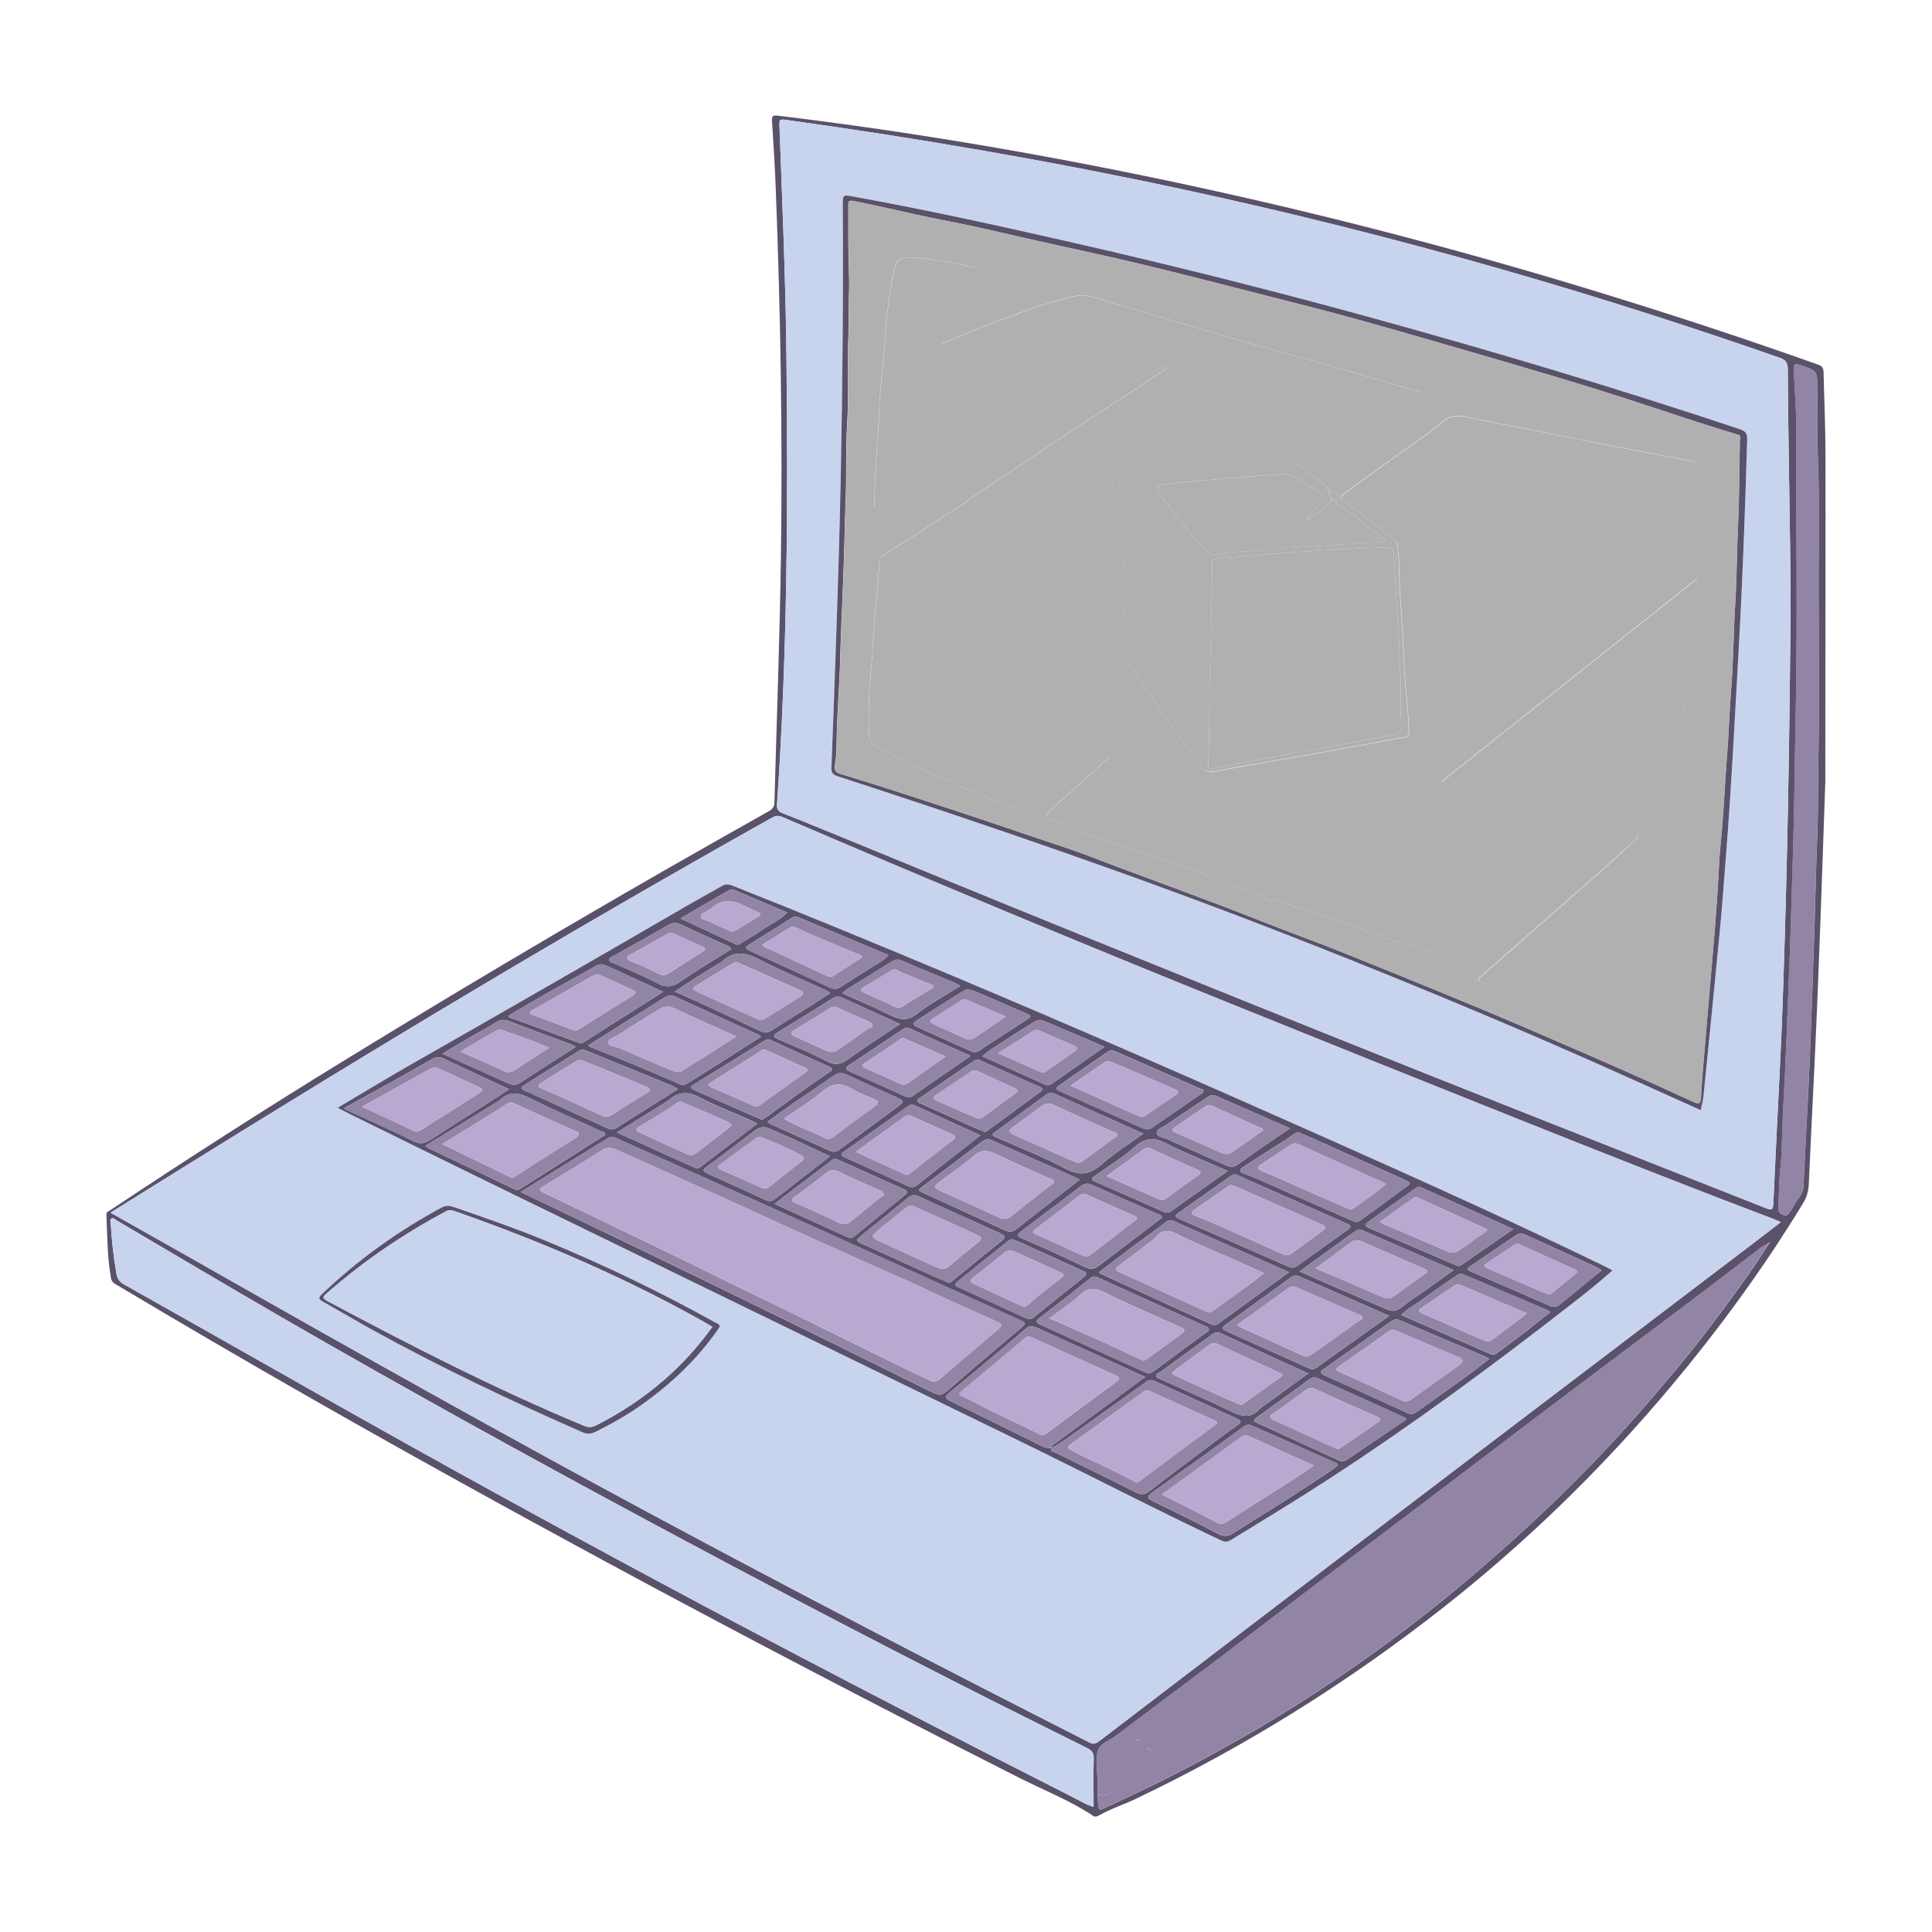 <?xml version="1.0" encoding="UTF-8"?>
<svg xmlns="http://www.w3.org/2000/svg" xmlns:xlink="http://www.w3.org/1999/xlink" version="1.1" id="Laag_1" x="0px" y="0px" viewBox="0 0 283.46 283.46" style="enable-background:new 0 0 283.46 283.46;" xml:space="preserve">
<style type="text/css">
	.st0{fill:#9284A4;}
	.st1{fill:#5A526A;}
	.st2{fill:#C8D4EE;}
	.st3{fill:#B1B0B1;}
	.st4{fill:#B9A8D0;}
</style>
<g>
	<g>
		<path class="st0" d="M266.84,89.49c0,6.84,0.11,13.69-0.04,20.52c-0.09,4.09-0.01,8.19-0.17,12.28    c-0.18,4.49-0.27,8.99-0.41,13.48c-0.12,3.95-0.26,7.9-0.41,11.86c-0.14,3.71-0.25,7.42-0.44,11.12    c-0.18,3.71-0.37,7.42-0.58,11.13c-0.08,1.42-0.14,2.83-0.19,4.25c-0.04,1.09-0.92,1.78-1.36,2.67c-0.18,0.36-0.44,0.68-0.65,1.03    c-0.23,0.38-0.49,0.63-0.99,0.42c-0.45-0.19-0.72-0.44-0.69-0.98c0.1-1.96,0.07-3.93,0.29-5.87c0.21-1.89,0.22-3.78,0.28-5.66    c0.12-3.72,0.38-7.42,0.53-11.14c0.2-5.07,0.4-10.13,0.6-15.2c0.17-4.39,0.26-8.79,0.41-13.18c0.23-6.59,0.26-13.19,0.4-19.78    c0.32-14.49,0.08-28.98,0.11-43.47c0.01-2.9-0.21-5.81-0.38-8.71c-0.05-0.88,0.22-0.94,0.96-0.7c2.51,0.83,2.52,0.81,2.52,3.43    c0.01,3.35-0.08,6.71,0.07,10.06C267.04,74.53,266.76,82.01,266.84,89.49z"></path>
		<path class="st0" d="M161.01,260.83c0.65-0.05,0.54,0.75,1.06,0.93c0.25,0.08,0.13,0.75,0.78,0.6c0.24-0.06,0.15,0.35,0.01,0.54    c-0.5,0.67-1.15,0.51-1.8,0.33C161.04,262.44,161.02,261.64,161.01,260.83z"></path>
		<path class="st0" d="M259.57,182.41c-0.06,0.08-0.12,0.15-0.18,0.23c-0.04-0.04-0.08-0.08-0.13-0.12    c0.07-0.06,0.15-0.13,0.22-0.19C259.52,182.36,259.54,182.38,259.57,182.41z"></path>
		<path class="st0" d="M259.49,182.33c0.05-0.02,0.1-0.04,0.15-0.07c-0.02,0.05-0.04,0.1-0.07,0.15    C259.54,182.38,259.52,182.36,259.49,182.33z"></path>
		<path class="st0" d="M240.44,122.43c0.02-0.03,0.03-0.06,0.05-0.08C240.47,122.37,240.45,122.4,240.44,122.43    C240.44,122.43,240.44,122.43,240.44,122.43z"></path>
		<g>
			<path class="st1" d="M267.81,114.57c-0.48,13.81-0.92,27.62-1.58,41.42c-0.28,5.92-0.59,11.84-0.85,17.76     c-0.05,1.01-0.29,1.89-0.82,2.76c-6.2,10.2-13.28,19.76-21.03,28.82c-9.54,11.14-20.05,21.28-31.57,30.36     c-14.09,11.1-29.21,20.55-45.4,28.27c-1.79,0.86-3.7,1.45-5.43,2.46c-0.18,0.1-0.53,0.15-0.68,0.04c-3.44-2.3-7.3-3.8-10.96-5.65     c-20.25-10.25-40.37-20.74-60.34-31.53c-14.55-7.87-29.03-15.86-43.4-24.06c-9.64-5.5-19.22-11.09-28.75-16.78     c-0.36-0.21-0.62-0.42-0.71-0.9c-0.57-3.11-0.54-6.26-0.68-9.4c-0.01-0.32,0.22-0.35,0.41-0.48c11.44-7.61,23-15.03,34.71-22.21     c20.45-12.54,41.13-24.69,62.05-36.42c0.57-0.32,0.82-0.65,0.84-1.32c0.33-11.95,0.78-23.89,0.95-35.84     c0.26-17.95-0.05-35.89-0.74-53.83c-0.13-3.42-0.33-6.83-0.56-10.24c-0.05-0.74,0.1-0.92,0.85-0.83     c19.73,2.38,39.3,5.73,58.74,9.87c21.79,4.65,43.32,10.3,64.59,16.92c9.85,3.06,19.64,6.3,29.36,9.76     c0.61,0.22,0.73,0.57,0.74,1.12c0.09,3.89,0.27,7.78,0.28,11.68c0.03,12.39-0.01,24.79-0.02,37.18     C267.81,107.19,267.81,110.88,267.81,114.57z M259.49,182.33c-0.07,0.06-0.15,0.13-0.22,0.19c-0.32,0.19-0.66,0.34-0.95,0.56     c-3.57,2.72-7.12,5.46-10.7,8.16c-6.33,4.77-12.69,9.51-19.03,14.29c-5.5,4.15-10.96,8.33-16.45,12.49     c-6.05,4.59-12.12,9.15-18.17,13.75c-4.92,3.73-9.8,7.51-14.72,11.24c-5.11,3.87-10.28,7.68-15.38,11.57     c-0.99,0.76-2.5,1.15-2.83,2.42c-0.31,1.2-0.04,2.55-0.02,3.84c0.01,0.8,0.03,1.6,0.04,2.41c-0.17,0.62,0.12,1.2,0.13,1.81     c0.01,0.54,0.3,0.49,0.68,0.31c3.14-1.5,6.31-2.94,9.41-4.51c3.86-1.95,7.66-4.02,11.42-6.17c4.84-2.77,9.55-5.76,14.15-8.89     c6.67-4.54,13.09-9.43,19.24-14.67c3.93-3.35,7.78-6.8,11.51-10.38c4.02-3.87,7.9-7.87,11.61-12.02     c2.41-2.69,4.73-5.46,7.06-8.22c2.3-2.74,4.47-5.59,6.6-8.47c2.27-3.07,4.51-6.15,6.54-9.39c0.06-0.08,0.12-0.15,0.18-0.23     c0.02-0.05,0.04-0.1,0.07-0.15C259.59,182.28,259.54,182.31,259.49,182.33z M16.22,177.92c5.3,3,10.45,5.89,15.58,8.81     c20.97,11.92,42.01,23.72,63.26,35.15c21.43,11.52,43.02,22.72,64.71,33.74c0.54,0.28,0.9,0.3,1.43-0.1     c12.07-9.23,24.15-18.45,36.24-27.65c19.82-15.08,39.66-30.15,59.49-45.22c1.42-1.08,2.83-2.17,4.35-3.33     c-0.47-0.2-0.79-0.36-1.12-0.49c-12.72-4.81-25.36-9.82-37.99-14.86c-14.07-5.62-28.14-11.26-42.19-16.94     c-21.83-8.82-43.56-17.87-65.2-27.16c-0.56-0.24-0.97-0.2-1.5,0.1c-14.49,8.12-28.87,16.45-43.15,24.95     c-14.83,8.83-29.54,17.84-44.19,26.95C22.75,173.84,19.57,175.83,16.22,177.92z M262.65,95.74c0.23-10.53-0.26-26.07-0.35-41.61     c-0.01-0.94-0.32-1.33-1.19-1.64c-13.36-4.66-26.82-8.97-40.42-12.87c-15.98-4.58-32.09-8.62-48.34-12.09     c-18.81-4.01-37.75-7.26-56.79-9.91c-1.24-0.17-1.23-0.18-1.19,1.08c0.41,11.23,0.9,22.47,1.02,33.71     c0.23,21.88,0.14,43.75-1.39,65.6c-0.05,0.77,0.23,1.07,0.88,1.32c1.99,0.77,3.96,1.59,5.93,2.39     c12.68,5.18,25.35,10.41,38.05,15.55c16.71,6.77,33.44,13.51,50.19,20.19c16.69,6.65,33.41,13.21,50.11,19.83     c0.74,0.29,0.97,0.24,1.01-0.63c0.31-6.79,0.66-13.58,0.99-20.36c0.14-2.98,0.27-5.95,0.38-8.93     C262.08,131.84,262.45,116.3,262.65,95.74z M160.45,265.1c0-2.43-0.04-4.75,0.02-7.07c0.02-0.79-0.21-1.19-0.93-1.54     c-6.61-3.28-13.2-6.57-19.78-9.92c-14.68-7.47-29.27-15.14-43.78-22.94c-18.45-9.91-36.79-20.02-54.92-30.51     c-8-4.62-15.93-9.36-23.89-14.03c-0.25-0.15-0.51-0.48-0.8-0.31c-0.29,0.17-0.13,0.56-0.11,0.85c0.14,2.44,0.41,4.85,0.83,7.26     c0.13,0.74,0.44,1.18,1.1,1.55c8.96,5.04,17.92,10.11,26.86,15.18c19.75,11.2,39.65,22.11,59.7,32.77     c17.54,9.32,35.19,18.43,52.9,27.41C158.5,264.23,159.31,264.78,160.45,265.1z M266.84,89.49c-0.08-7.48,0.19-14.96-0.13-22.44     c-0.15-3.35-0.06-6.7-0.07-10.06c-0.01-2.62-0.01-2.6-2.52-3.43c-0.74-0.25-1.01-0.18-0.96,0.7c0.17,2.9,0.39,5.8,0.38,8.71     c-0.03,14.49,0.21,28.98-0.11,43.47c-0.14,6.59-0.18,13.19-0.4,19.78c-0.15,4.39-0.25,8.79-0.41,13.18     c-0.19,5.07-0.4,10.13-0.6,15.2c-0.15,3.71-0.41,7.42-0.53,11.14c-0.06,1.88-0.07,3.78-0.28,5.66c-0.22,1.94-0.19,3.91-0.29,5.87     c-0.03,0.54,0.24,0.79,0.69,0.98c0.5,0.21,0.76-0.03,0.99-0.42c0.21-0.35,0.47-0.67,0.65-1.03c0.44-0.9,1.32-1.58,1.36-2.67     c0.05-1.42,0.11-2.83,0.19-4.25c0.21-3.71,0.39-7.42,0.58-11.13c0.18-3.7,0.3-7.41,0.44-11.12c0.14-3.95,0.29-7.9,0.41-11.86     c0.14-4.49,0.23-8.99,0.41-13.48c0.16-4.09,0.08-8.18,0.17-12.28C266.95,103.18,266.84,96.33,266.84,89.49z"></path>
			<path class="st2" d="M16.22,177.92c3.35-2.09,6.53-4.08,9.71-6.06c14.65-9.11,29.37-18.13,44.19-26.95     c14.28-8.5,28.65-16.83,43.15-24.95c0.52-0.29,0.93-0.34,1.5-0.1c21.64,9.29,43.37,18.34,65.2,27.16     c14.05,5.68,28.11,11.32,42.19,16.94c12.63,5.04,25.27,10.05,37.99,14.86c0.33,0.13,0.66,0.29,1.12,0.49     c-1.52,1.17-2.93,2.26-4.35,3.33c-19.83,15.07-39.66,30.14-59.49,45.22c-12.09,9.2-24.17,18.42-36.24,27.65     c-0.52,0.4-0.88,0.38-1.43,0.1c-21.69-11.03-43.28-22.22-64.71-33.74c-21.25-11.43-42.29-23.22-63.26-35.15     C26.67,183.81,21.52,180.92,16.22,177.92z M236.59,186.39c-0.45-0.23-0.8-0.42-1.15-0.59c-13.18-6.4-26.53-12.43-39.91-18.39     c-18.48-8.23-37.01-16.35-55.66-24.19c-10.76-4.52-21.55-8.98-32.4-13.27c-0.58-0.23-1.06-0.25-1.61,0.08     c-1.6,0.95-3.25,1.82-4.86,2.75c-13.55,7.87-27.13,15.68-40.74,23.43c-3.55,2.02-7.04,4.16-10.71,6.33     c0.73,0.38,1.29,0.68,1.85,0.96c7.13,3.51,14.26,7.02,21.41,10.52c9.42,4.61,18.85,9.2,28.28,13.79     c16.15,7.87,32.3,15.74,48.45,23.6c9.89,4.81,19.64,9.89,29.58,14.59c0.54,0.26,0.95,0.28,1.49-0.05     c4.76-2.91,9.53-5.81,14.22-8.85c12.39-8.04,24.26-16.81,35.9-25.88C232.69,189.68,234.64,188.12,236.59,186.39z M105.62,194.61     c-0.11-0.4-0.45-0.46-0.7-0.6c-8.11-4.5-16.45-8.52-25.04-12.05c-4.22-1.74-8.54-3.23-12.85-4.72c-0.71-0.25-1.38-0.55-2.22-0.1     c-6.45,3.47-12.33,7.71-17.63,12.76c-0.58,0.55-0.36,0.76,0.2,1.07c2.39,1.34,4.74,2.75,7.14,4.07     c10.05,5.56,20.41,10.47,30.92,15.08c0.7,0.31,1.25,0.28,1.9-0.05c2.34-1.16,4.61-2.43,6.74-3.94     c4.28-3.04,8.07-6.58,11.11-10.89C105.35,195.03,105.49,194.81,105.62,194.61z"></path>
			<path class="st2" d="M262.65,95.74c-0.2,20.56-0.57,36.1-1.11,51.63c-0.1,2.98-0.24,5.95-0.38,8.93     c-0.33,6.79-0.68,13.57-0.99,20.36c-0.04,0.86-0.27,0.92-1.01,0.63c-16.7-6.62-33.43-13.18-50.11-19.83     c-16.75-6.68-33.47-13.42-50.19-20.19c-12.7-5.14-25.37-10.36-38.05-15.55c-1.97-0.81-3.94-1.62-5.93-2.39     c-0.65-0.25-0.93-0.55-0.88-1.32c1.52-21.84,1.62-43.72,1.39-65.6c-0.12-11.24-0.61-22.47-1.02-33.71     c-0.05-1.26-0.05-1.25,1.19-1.08c19.04,2.65,37.99,5.9,56.79,9.91c16.25,3.47,32.36,7.51,48.34,12.09     c13.6,3.9,27.06,8.21,40.42,12.87c0.88,0.31,1.19,0.7,1.19,1.64C262.38,69.67,262.87,85.21,262.65,95.74z M249.53,162.88     c0.15-0.75,0.34-1.43,0.41-2.13c0.81-8.1,1.63-16.2,2.4-24.3c0.33-3.5,0.57-7.02,0.86-10.52c0.82-10.17,1.31-20.35,1.89-30.53     c0.58-10.28,0.95-20.56,1.25-30.85c0.03-0.97-0.23-1.3-1.13-1.6c-18.04-6.01-36.25-11.45-54.58-16.5     c-14.09-3.88-28.26-7.43-42.5-10.69c-10.91-2.5-21.85-4.91-32.86-6.91c-1.62-0.29-1.63-0.3-1.62,1.3     c0.09,13.17-0.03,26.34-0.29,39.51c-0.28,14.32-0.84,28.63-1.37,42.94c-0.03,0.72,0.17,1.05,0.88,1.28     c22.07,7.18,44.01,14.71,65.64,23.14c15.07,5.88,30.01,12.04,44.8,18.58C238.7,157.98,244.05,160.42,249.53,162.88z"></path>
			<path class="st0" d="M259.39,182.64c-2.03,3.23-4.27,6.32-6.54,9.39c-2.13,2.88-4.29,5.73-6.6,8.47     c-2.32,2.76-4.65,5.53-7.06,8.22c-3.71,4.16-7.59,8.16-11.61,12.02c-3.72,3.58-7.57,7.03-11.51,10.38     c-6.15,5.24-12.57,10.12-19.24,14.67c-4.61,3.14-9.31,6.12-14.15,8.89c-3.75,2.15-7.55,4.22-11.42,6.17     c-3.1,1.57-6.27,3-9.41,4.51c-0.38,0.18-0.67,0.23-0.68-0.31c-0.01-0.61-0.3-1.19-0.13-1.81c0.65,0.18,1.31,0.34,1.8-0.33     c0.14-0.19,0.23-0.6-0.01-0.54c-0.65,0.15-0.53-0.52-0.78-0.6c-0.52-0.18-0.41-0.98-1.06-0.93c-0.02-1.29-0.29-2.64,0.02-3.84     c0.33-1.27,1.84-1.66,2.83-2.42c5.1-3.89,10.26-7.7,15.38-11.57c4.92-3.73,9.81-7.51,14.72-11.24     c6.05-4.59,12.12-9.16,18.17-13.75c5.49-4.16,10.95-8.35,16.45-12.49c6.33-4.78,12.69-9.51,19.03-14.29     c3.58-2.7,7.13-5.45,10.7-8.16c0.29-0.22,0.63-0.38,0.95-0.56C259.31,182.56,259.35,182.6,259.39,182.64z M165.89,258.27     c-0.18-0.31-0.3-0.67-0.55-0.88c-0.15-0.13-0.72-0.05-0.7,0.16c0.05,0.85-0.68,0.73-1.07,1.04c-0.55,0.44-1.02,0.98-1.52,1.48     c-0.21,0.21-0.33,0.48-0.1,0.71c0.42,0.43,0.87,0.83,1.32,1.23c0.15,0.13,0.35,0.23,0.55,0.08c0.18-0.13,0.29-0.38,0.16-0.53     c-0.56-0.62-0.08-0.97,0.32-1.31c0.56-0.48,0.44-1.56,1.46-1.62c0.05,0,0.08-0.23,2.23-1.43c0.41,0.21,0.75,0.01,0.79-0.34     c0.06-0.5-0.42-0.28-0.66-0.31c-0.4-0.04-0.83,0.05-0.84-0.58c0-0.26,0.18-0.74-0.25-0.73c-0.4,0-0.54,0.43-0.55,0.84     c0,0.21,0.08,0.47-0.24,0.59c-0.9,0.32-0.9,0.32-0.17,1c0.15,0.14,0.28,0.29,0.38,0.46c0.17,0.28,0.35,0.53,0.71,0.37     c0.33-0.14,0.25-0.4,0.17-0.68C167.19,257.26,167.48,257.1,165.89,258.27z"></path>
			<path class="st2" d="M160.45,265.1c-1.13-0.32-1.95-0.87-2.81-1.3c-17.71-8.98-35.36-18.09-52.9-27.41     c-20.04-10.66-39.95-21.57-59.7-32.77c-8.95-5.07-17.9-10.14-26.86-15.18c-0.66-0.37-0.97-0.81-1.1-1.55     c-0.42-2.41-0.69-4.82-0.83-7.26c-0.02-0.29-0.18-0.67,0.11-0.85c0.29-0.17,0.55,0.16,0.8,0.31c7.96,4.68,15.89,9.41,23.89,14.03     c18.13,10.48,36.47,20.6,54.92,30.51c14.52,7.8,29.1,15.46,43.78,22.94c6.57,3.35,13.17,6.64,19.78,9.92     c0.72,0.36,0.95,0.76,0.93,1.54C160.41,260.34,160.45,262.67,160.45,265.1z"></path>
			<path class="st1" d="M236.59,186.39c-1.94,1.73-3.89,3.29-5.86,4.82c-11.64,9.08-23.51,17.84-35.9,25.88     c-4.68,3.04-9.46,5.94-14.22,8.85c-0.54,0.33-0.94,0.31-1.49,0.05c-9.94-4.7-19.7-9.78-29.58-14.59     c-16.15-7.86-32.3-15.73-48.45-23.6c-9.43-4.59-18.86-9.19-28.28-13.79c-7.14-3.49-14.27-7.01-21.41-10.52     c-0.57-0.28-1.12-0.58-1.85-0.96c3.67-2.17,7.16-4.3,10.71-6.33c13.61-7.75,27.19-15.56,40.74-23.43     c1.61-0.93,3.25-1.81,4.86-2.75c0.56-0.33,1.03-0.31,1.61-0.08c10.85,4.3,21.64,8.75,32.4,13.27     c18.65,7.84,37.18,15.96,55.66,24.19c13.38,5.96,26.73,11.98,39.91,18.39C235.79,185.97,236.14,186.16,236.59,186.39z      M154.3,212.45c-0.22,0.6,0.34,0.57,0.61,0.7c3.91,1.94,7.83,3.84,11.73,5.81c0.77,0.39,1.31,0.36,1.99-0.17     c2.72-2.11,5.48-4.17,8.23-6.23c1.56-1.18,3.13-2.36,4.73-3.48c0.72-0.51,0.42-0.7-0.15-0.96c-4-1.82-8-3.64-11.99-5.47     c-0.43-0.2-0.81-0.25-1.23,0.05c-2.88,2.07-5.75,4.15-8.65,6.19C157.81,210.11,156.16,211.44,154.3,212.45     c-0.03-0.43,0.34-0.54,0.6-0.73c2.8-2.07,5.6-4.13,8.39-6.2c1.53-1.13,3.07-2.27,4.73-3.5c-1.82-0.83-3.47-1.59-5.13-2.34     c-3.63-1.65-7.27-3.28-10.9-4.94c-0.51-0.23-0.93-0.25-1.39,0.14c-3.77,3.18-7.53,6.36-11.34,9.48c-0.8,0.66-0.5,0.86,0.19,1.2     c4.47,2.18,8.93,4.38,13.38,6.59C153.31,212.39,153.78,212.5,154.3,212.45z M76.38,174.89c5.71,2.73,11.26,5.37,16.79,8.04     c7.49,3.62,14.96,7.26,22.43,10.91c6.77,3.31,13.52,6.66,20.28,10c2.19,1.08,2.14,1.05,3.66-0.27c3.39-2.95,6.82-5.84,10.25-8.74     c0.79-0.67,0.8-0.72-0.14-1.15c-6.34-2.87-12.68-5.73-19.02-8.6c-3.87-1.75-7.74-3.53-11.61-5.27     c-5.73-2.58-11.46-5.15-17.2-7.72c-3.82-1.71-7.64-3.41-11.46-5.13c-0.4-0.18-0.74-0.24-1.14,0.01     C85.01,169.57,80.78,172.17,76.38,174.89z M196.28,214.98c-0.04-0.32-0.28-0.35-0.45-0.42c-4.01-1.78-8.02-3.56-12.02-5.35     c-0.46-0.21-0.83-0.26-1.3,0.08c-4.5,3.27-9.02,6.51-13.54,9.75c-0.63,0.45-0.74,0.74,0.08,1.14c3.24,1.58,6.48,3.18,9.68,4.86     c0.84,0.44,1.45,0.39,2.22-0.1c2.64-1.7,5.32-3.32,7.97-5.01c2.22-1.42,4.41-2.88,6.6-4.33     C195.81,215.4,196.05,215.17,196.28,214.98z M189.13,186.65c-2.56-1.14-4.95-2.2-7.34-3.25c-3.2-1.42-6.41-2.83-9.61-4.26     c-0.43-0.19-0.72-0.15-1.09,0.14c-1.75,1.33-3.53,2.6-5.29,3.91c-1.53,1.15-3.04,2.32-4.58,3.5c0.11,0.1,0.13,0.13,0.16,0.14     c5.44,2.49,10.88,4.97,16.31,7.46c0.45,0.21,0.83,0.08,1.22-0.2C182.27,191.63,185.63,189.2,189.13,186.65z M62.38,168.14     c0.26,0.17,0.36,0.25,0.48,0.31c4.2,2,8.41,4,12.6,6.02c0.47,0.23,0.76,0.03,1.1-0.19c3.93-2.5,7.86-4.99,11.79-7.49     c0.19-0.12,0.49-0.17,0.44-0.48c-0.04-0.24-0.32-0.21-0.49-0.29c-3.52-1.63-7.08-3.17-10.56-4.9c-1.64-0.82-3.05-1.09-4.44,0.33     c-0.14,0.14-0.34,0.21-0.52,0.32C69.36,163.87,65.94,165.96,62.38,168.14z M198.13,179.92c-0.13-0.29-0.45-0.36-0.72-0.48     c-5.28-2.34-10.57-4.67-15.85-7.02c-0.35-0.16-0.59-0.16-0.92,0.07c-2.61,1.86-5.23,3.7-7.85,5.54c-0.5,0.35-0.31,0.57,0.12,0.76     c1.02,0.44,2.04,0.88,3.06,1.33c4.33,1.9,8.67,3.78,13,5.7c0.51,0.23,0.9,0.26,1.39-0.1c2.46-1.79,4.94-3.54,7.41-5.31     C197.94,180.3,198.12,180.19,198.13,179.92z M168.47,201.51c0.44-0.07,0.71-0.27,0.99-0.47c2.41-1.79,4.83-3.57,7.24-5.35     c0.26-0.19,0.71-0.31,0.67-0.68c-0.04-0.35-0.49-0.41-0.78-0.55c-2.61-1.19-5.22-2.36-7.83-3.54c-2.46-1.11-4.91-2.25-7.38-3.35     c-0.4-0.18-0.81-0.49-1.31-0.09c-2.51,1.99-5.03,3.96-7.58,5.91c-0.6,0.46-0.48,0.68,0.12,0.95c4.48,2.03,8.96,4.08,13.44,6.11     C166.88,200.83,167.71,201.18,168.47,201.51z M218.51,199.38c-0.3-0.17-0.5-0.29-0.7-0.38c-4.13-1.76-8.27-3.51-12.4-5.29     c-0.56-0.24-0.97-0.1-1.4,0.21c-3.28,2.33-6.55,4.66-9.84,6.97c-0.59,0.41-0.44,0.63,0.1,0.87c4.06,1.83,8.13,3.66,12.18,5.53     c0.59,0.27,0.98,0.19,1.47-0.17c2.29-1.67,4.62-3.29,6.91-4.95C216.05,201.29,217.23,200.35,218.51,199.38z M190.45,166.11     c-0.72,0.22-1.19,0.74-1.75,1.09c-2.06,1.29-4.11,2.6-6.15,3.92c-0.24,0.16-0.57,0.32-0.56,0.67c0.01,0.28,0.32,0.32,0.53,0.4     c2.88,1.08,5.64,2.46,8.46,3.66c2.42,1.04,4.82,2.13,7.24,3.17c0.4,0.17,0.8,0.47,1.32,0.09c2.19-1.64,4.41-3.23,6.62-4.85     c0.91-0.67,0.91-0.7-0.1-1.17c-4.37-1.98-8.75-3.95-13.13-5.92C192.1,166.8,191.26,166.46,190.45,166.11z M86.29,153.39     c0.16,0.11,0.24,0.18,0.33,0.22c4.39,1.75,8.78,3.53,13.1,5.45c0.48,0.21,0.81,0.1,1.21-0.16c1.74-1.11,3.5-2.18,5.24-3.29     c1.81-1.15,3.62-2.31,5.5-3.51c-0.2-0.14-0.29-0.24-0.4-0.29c-4.06-1.85-8.12-3.69-12.17-5.57c-0.69-0.32-1.22-0.14-1.79,0.22     c-1.6,1.01-3.21,2.01-4.81,3.02C90.44,150.77,88.39,152.07,86.29,153.39z M203.82,193.06c-2.11-0.93-4.02-1.77-5.93-2.61     c-2.41-1.06-4.82-2.11-7.23-3.17c-0.48-0.21-0.87-0.16-1.3,0.16c-3.1,2.27-6.23,4.51-9.34,6.77c-0.88,0.64-0.88,0.74,0.12,1.2     c3.93,1.78,7.87,3.53,11.81,5.31c0.52,0.24,0.92,0.19,1.39-0.17c1.24-0.93,2.52-1.81,3.79-2.71     C199.3,196.3,201.46,194.75,203.82,193.06z M158.41,173.08c-0.13-0.08-0.27-0.17-0.42-0.24c-4.16-1.85-8.33-3.68-12.49-5.55     c-0.65-0.29-1.09-0.05-1.57,0.31c-2.9,2.2-5.79,4.42-8.71,6.6c-0.53,0.39-0.45,0.51,0.1,0.76c4.06,1.84,8.11,3.69,12.16,5.57     c0.6,0.28,1.07,0.25,1.58-0.15C152.17,177.95,155.28,175.53,158.41,173.08z M50.46,162.6c0.24,0.15,0.37,0.25,0.51,0.31     c3.25,1.5,6.53,2.94,9.73,4.54c1.03,0.51,1.7,0.3,2.56-0.27c2.45-1.63,4.94-3.18,7.42-4.76c1.32-0.84,2.63-1.7,4.04-2.61     c-3.31-1.54-6.47-2.97-9.6-4.49c-0.68-0.33-1.17-0.25-1.77,0.09c-2.02,1.17-4.05,2.31-6.08,3.44     C55.03,160.09,52.79,161.31,50.46,162.6z M139.21,188.22c0.27,0.01,0.41-0.22,0.59-0.36c2.33-1.89,4.66-3.8,7-5.68     c0.82-0.66,0.83-0.83-0.13-1.27c-3.97-1.8-7.95-3.57-11.91-5.4c-0.63-0.29-1.06-0.18-1.55,0.22c-2.24,1.84-4.5,3.67-6.76,5.5     c-0.96,0.78-0.97,0.79,0.12,1.29c3.53,1.61,7.07,3.21,10.61,4.81C137.85,187.63,138.53,187.92,139.21,188.22z M99.46,159.8     c-0.74-0.52-1.42-0.74-2.07-1c-3.71-1.53-7.42-3.05-11.14-4.56c-0.39-0.16-0.77-0.39-1.24-0.1c-2.6,1.64-5.22,3.23-7.81,4.88     c-0.93,0.59-0.91,0.67,0.16,1.15c3.93,1.8,7.87,3.58,11.79,5.38c0.52,0.24,0.93,0.18,1.41-0.13c1.38-0.91,2.79-1.77,4.19-2.65     C96.28,161.8,97.82,160.83,99.46,159.8z M206.39,208.22c-0.24-0.18-0.34-0.27-0.45-0.32c-4.21-1.91-8.42-3.81-12.64-5.71     c-0.5-0.22-0.87-0.05-1.3,0.26c-2.44,1.8-4.91,3.57-7.37,5.34c-0.87,0.63-0.89,0.64,0.1,1.1c3.89,1.79,7.8,3.56,11.68,5.37     c0.52,0.24,0.9,0.13,1.3-0.15C200.57,212.17,203.42,210.24,206.39,208.22z M191.95,201.51c-4.41-2.02-8.68-3.96-12.93-5.93     c-0.54-0.25-0.9,0-1.28,0.28c-2.49,1.8-4.98,3.59-7.46,5.41c-0.25,0.18-0.77,0.26-0.64,0.66c0.08,0.24,0.52,0.39,0.82,0.52     c3.38,1.53,6.81,2.99,10.14,4.61c1.6,0.78,2.97,1.15,4.27-0.41c0.15-0.18,0.39-0.27,0.58-0.41     C187.57,204.7,189.69,203.16,191.95,201.51z M99,145.49c1.14,0.5,2.15,0.92,3.14,1.38c3.13,1.45,6.25,2.9,9.36,4.38     c0.66,0.31,1.19,0.28,1.8-0.12c1.78-1.16,3.6-2.26,5.4-3.4c1.02-0.65,2.03-1.31,3.11-2.02c-0.21-0.15-0.33-0.27-0.47-0.34     c-3.37-1.55-6.8-2.97-10.1-4.67c-2.01-1.03-3.71-1.2-5.38,0.44c-0.05,0.05-0.12,0.06-0.18,0.1     C103.47,142.57,101.26,143.93,99,145.49z M190.66,186.54c1.71,0.75,3.28,1.45,4.85,2.13c2.66,1.15,5.33,2.29,7.99,3.44     c0.74,0.32,1.36,0.31,2.05-0.25c1.15-0.93,2.41-1.73,3.62-2.58c1.33-0.94,2.66-1.9,4.12-2.94c-4.61-2.01-9.03-3.93-13.44-5.87     c-0.42-0.19-0.73-0.03-1.03,0.18C196.14,182.57,193.47,184.51,190.66,186.54z M167.75,166.32c-4.49-2.02-8.81-3.94-13.11-5.89     c-0.49-0.22-0.82-0.06-1.19,0.21c-2.48,1.82-4.95,3.64-7.44,5.43c-0.54,0.39-0.46,0.52,0.09,0.76c3.43,1.51,6.93,2.88,10.24,4.63     c2.07,1.09,3.53,0.9,5.25-0.6C163.46,169.22,165.59,167.89,167.75,166.32z M97.32,145.53c-2.84-1.31-5.6-2.57-8.35-3.85     c-0.55-0.26-1-0.29-1.59,0.05c-2.54,1.47-5.14,2.86-7.69,4.31c-1.72,0.98-3.42,2.01-5.14,3.02c0.08,0.1,0.1,0.17,0.15,0.19     c3.39,1.24,6.79,2.46,10.18,3.72c0.44,0.17,0.71-0.03,1.02-0.22c1.37-0.87,2.73-1.75,4.1-2.61     C92.42,148.6,94.85,147.08,97.32,145.53z M170.49,178.63c-0.06-0.34-0.32-0.38-0.53-0.47c-3.24-1.43-6.49-2.85-9.72-4.31     c-0.64-0.29-1.14-0.24-1.68,0.19c-0.9,0.71-1.82,1.4-2.74,2.09c-2,1.51-4,3-5.99,4.52c-0.5,0.38-0.83,0.64,0.1,1.04     c3.14,1.34,6.24,2.76,9.32,4.24c0.82,0.39,1.36,0.25,2.01-0.25c2.92-2.24,5.86-4.46,8.79-6.68     C170.21,178.87,170.36,178.74,170.49,178.63z M227.47,192.49c-0.28-0.16-0.44-0.28-0.62-0.35c-4.04-1.72-8.08-3.42-12.11-5.15     c-0.46-0.2-0.78-0.03-1.12,0.2c-1.5,1.04-3.01,2.06-4.48,3.14c-1.18,0.86-2.48,1.55-3.57,2.59c4.44,1.94,8.8,3.84,13.15,5.76     c0.38,0.17,0.62,0.06,0.91-0.15c1.48-1.12,2.98-2.21,4.46-3.33C225.21,194.32,226.29,193.42,227.47,192.49z M176.58,160.08     c-0.04-0.27-0.29-0.25-0.46-0.33c-1.23-0.55-2.47-1.1-3.7-1.64c-2.81-1.24-5.62-2.48-8.44-3.7c-0.47-0.2-0.93-0.48-1.51-0.07     c-2.36,1.68-4.76,3.31-7.14,4.96c-0.44,0.31-0.42,0.54,0.08,0.76c1.33,0.58,2.64,1.19,3.97,1.78c2.68,1.2,5.36,2.4,8.04,3.59     c0.52,0.23,1.04,0.43,1.62,0.02c2.35-1.64,4.72-3.25,7.08-4.88C176.31,160.46,176.51,160.33,176.58,160.08z M222.05,180.33     c-4.65-2.1-9.11-4.11-13.57-6.13c-0.35-0.16-0.56-0.04-0.82,0.15c-2.28,1.63-4.56,3.26-6.85,4.86c-0.71,0.5-0.54,0.72,0.15,1.01     c4.19,1.78,8.38,3.58,12.57,5.38c0.27,0.12,0.51,0.25,0.84,0.02C216.85,183.89,219.35,182.18,222.05,180.33z M143.85,166.57     c-3.29-1.5-6.48-2.95-9.67-4.4c-0.39-0.18-0.7-0.06-1.03,0.18c-3.1,2.21-6.21,4.42-9.32,6.61c-0.47,0.33-0.55,0.56,0.05,0.82     c3.14,1.41,6.28,2.82,9.4,4.27c0.52,0.24,0.87,0.16,1.28-0.17C137.62,171.45,140.7,169.04,143.85,166.57z M111.79,164.29     c0.25-0.15,0.48-0.28,0.7-0.43c3.07-2.2,6.07-4.51,9.24-6.58c0.55-0.36,0.38-0.58-0.12-0.81c-2.84-1.27-5.67-2.56-8.5-3.85     c-0.38-0.17-0.69-0.11-1.04,0.11c-3.38,2.12-6.76,4.24-10.16,6.31c-0.86,0.52-0.49,0.71,0.12,0.97c2.63,1.15,5.26,2.31,7.89,3.47     C110.53,163.76,111.16,164.02,111.79,164.29z M130.36,140.13c-4.5-1.88-8.85-3.71-13.2-5.54c-0.34-0.14-0.64-0.13-0.95,0.06     c-2.08,1.31-4.17,2.63-6.27,3.92c-0.6,0.37-0.65,0.6,0.03,0.91c3.96,1.8,7.92,3.6,11.86,5.44c0.57,0.27,1,0.21,1.49-0.11     c1.62-1.04,3.26-2.05,4.88-3.09C128.89,141.29,129.69,140.95,130.36,140.13z M112.6,164.59c0.27,0.17,0.42,0.31,0.6,0.39     c2.86,1.29,5.73,2.57,8.59,3.87c0.54,0.25,0.98,0.11,1.41-0.21c2.85-2.1,5.71-4.2,8.56-6.31c0.95-0.7,0.92-0.82-0.15-1.3     c-2.46-1.11-4.93-2.2-7.37-3.36c-0.75-0.36-1.3-0.29-1.96,0.17c-1.91,1.34-3.85,2.62-5.77,3.95     C115.22,162.68,113.95,163.61,112.6,164.59z M90.52,166.16c3.98,1.8,7.73,3.5,11.47,5.19c0.37,0.17,0.64-0.02,0.92-0.24     c1.07-0.83,2.14-1.64,3.22-2.46c1.63-1.24,3.26-2.47,4.97-3.78c-0.36-0.2-0.58-0.34-0.81-0.45c-2.56-1.13-5.19-2.14-7.67-3.43     c-1.75-0.91-3.16-0.8-4.57,0.49c-0.12,0.11-0.29,0.17-0.43,0.26C95.31,163.17,93.03,164.59,90.52,166.16z M148.55,181.82     c-0.4-0.01-0.65,0.26-0.9,0.46c-2.4,1.91-4.78,3.86-7.18,5.77c-0.71,0.56-0.14,0.68,0.24,0.85c3.28,1.51,6.57,3.01,9.86,4.52     c0.42,0.19,0.74,0.14,1.11-0.15c2.41-1.96,4.83-3.91,7.26-5.83c0.63-0.49,0.54-0.72-0.14-1.02c-2.96-1.33-5.9-2.69-8.85-4.03     C149.48,182.18,149.01,182,148.55,181.82z M113.63,176.63c3.69,1.68,7.25,3.3,10.8,4.91c0.33,0.15,0.59,0.12,0.91-0.14     c2.47-2.04,4.95-4.06,7.44-6.08c0.38-0.31,0.47-0.55-0.07-0.79c-3.24-1.45-6.47-2.9-9.69-4.36c-0.33-0.15-0.59-0.24-0.93,0.02     C119.31,172.32,116.52,174.43,113.63,176.63z M180.15,171.8c-3.1-1.37-6.12-2.54-8.99-4.02c-1.83-0.95-3.14-0.89-4.71,0.51     c-1.75,1.56-3.81,2.79-5.72,4.17c-0.32,0.23-0.91,0.52-0.09,0.89c3.36,1.49,6.73,2.97,10.1,4.45c0.45,0.2,0.82,0.13,1.22-0.17     c1.16-0.87,2.35-1.7,3.53-2.54C177,174.02,178.52,172.96,180.15,171.8z M234.97,186.39c-0.33-0.21-0.53-0.39-0.77-0.5     c-3.47-1.58-6.95-3.15-10.41-4.74c-0.53-0.24-0.95-0.21-1.41,0.11c-2.2,1.51-4.4,3.01-6.62,4.49c-0.5,0.33-0.7,0.49,0.03,0.8     c3.88,1.66,7.74,3.36,11.61,5.05c0.53,0.23,0.98,0.16,1.42-0.18c0.32-0.25,0.63-0.51,0.94-0.76     C231.48,189.26,233.19,187.85,234.97,186.39z M189.26,165.54c-3.74-1.64-7.32-3.2-10.9-4.78c-0.43-0.19-0.75-0.09-1.12,0.16     c-1.98,1.34-3.99,2.64-5.96,4.01c-0.57,0.4-1.63,0.72-1.57,1.28c0.07,0.69,1.2,0.66,1.82,1.03c0.11,0.07,0.24,0.12,0.36,0.18     c2.65,1.18,5.3,2.37,7.95,3.54c0.64,0.28,1.18,0.34,1.86-0.16C184.12,169.02,186.62,167.36,189.26,165.54z M121.78,169.64     c-3.01-1.39-5.9-2.79-8.85-4.04c-0.9-0.38-1.5-0.25-2.21,0.29c-2.3,1.77-4.61,3.53-6.96,5.23c-0.75,0.54-0.66,0.75,0.09,1.09     c2.87,1.28,5.74,2.57,8.59,3.9c0.58,0.27,0.96,0.05,1.37-0.27C116.42,173.81,119.03,171.78,121.78,169.64z M84.51,153.58     c-0.33-0.16-0.57-0.3-0.82-0.39c-3-1.12-6.03-2.2-9.01-3.38c-0.73-0.29-1.25-0.21-1.87,0.17c-1.24,0.75-2.52,1.45-3.77,2.18     c-1.36,0.79-2.71,1.59-4.14,2.43c1.18,0.53,2.22,1.01,3.27,1.48c2.09,0.94,4.19,1.89,6.29,2.82c0.55,0.25,1.09,0.46,1.72,0.05     C78.91,157.16,81.67,155.4,84.51,153.58z M144.53,166.09c0.11-0.07,0.26-0.15,0.39-0.24c2.59-1.9,5.17-3.8,7.76-5.69     c0.45-0.32,0.35-0.49-0.08-0.67c-2.96-1.32-5.93-2.63-8.89-3.96c-0.34-0.15-0.54-0.06-0.82,0.13c-2.56,1.76-5.13,3.5-7.7,5.26     c-0.21,0.15-0.56,0.22-0.55,0.54c0.01,0.38,0.4,0.42,0.66,0.54c2.62,1.18,5.24,2.36,7.86,3.53     C143.59,165.72,144.03,165.89,144.53,166.09z M132.04,150.24c-2.92-1.33-5.66-2.57-8.39-3.82c-0.49-0.22-0.91-0.31-1.42,0.01     c-2.71,1.71-5.44,3.39-8.18,5.06c-0.7,0.43-0.58,0.67,0.08,0.96c2.38,1.05,4.81,1.99,7.1,3.22c1.33,0.72,2.2,0.47,3.31-0.34     C126.94,153.6,129.43,152,132.04,150.24z M142.4,154.92c-3.06-1.37-5.96-2.66-8.83-3.98c-0.43-0.2-0.75-0.16-1.12,0.08     c-2.61,1.75-5.22,3.5-7.84,5.23c-0.59,0.39-0.67,0.64,0.07,0.96c2.72,1.19,5.42,2.42,8.13,3.65c0.36,0.16,0.67,0.24,1.04-0.02     C136.65,158.91,139.45,156.97,142.4,154.92z M107.32,139.25c-0.26-0.45-0.69-0.52-1.04-0.68c-2.11-0.97-4.25-1.89-6.34-2.91     c-0.69-0.34-1.22-0.32-1.86,0.05c-2.69,1.55-5.4,3.05-8.11,4.57c-0.24,0.13-0.57,0.24-0.58,0.51c-0.01,0.37,0.4,0.41,0.66,0.52     c2.11,0.97,4.29,1.83,6.34,2.92c1.25,0.67,2.17,0.66,3.35-0.16C102.19,142.37,104.77,140.85,107.32,139.25z M162.07,153.58     c-3.09-1.32-6.04-2.57-8.98-3.83c-0.54-0.23-0.98-0.06-1.43,0.22c-1.28,0.81-2.59,1.58-3.84,2.44c-1.2,0.82-2.51,1.49-3.69,2.57     c3.17,1.43,6.21,2.8,9.25,4.17c0.4,0.18,0.73,0,1.04-0.21C156.91,157.2,159.39,155.46,162.07,153.58z M142.02,145.12     c-0.25,0.09-0.49,0.14-0.68,0.26c-2.31,1.45-4.62,2.91-6.92,4.38c-0.69,0.44-0.35,0.7,0.18,0.94c2.62,1.17,5.23,2.34,7.85,3.52     c0.4,0.18,0.76,0.21,1.15-0.04c2.4-1.57,4.8-3.14,7.21-4.69c0.6-0.39,0.4-0.52-0.11-0.74c-2.39-1.02-4.76-2.08-7.15-3.1     C143.05,145.43,142.53,145.29,142.02,145.12z M123.57,145.73c2.43,1.1,4.75,2.05,6.97,3.17c1.42,0.72,2.54,0.97,3.98-0.15     c1.96-1.52,4.17-2.71,6.37-4.09c-0.29-0.18-0.48-0.32-0.69-0.41c-2.67-1.12-5.36-2.21-8.02-3.36c-0.61-0.26-1.05,0-1.5,0.28     c-1.55,0.95-3.09,1.93-4.64,2.89C125.24,144.54,124.4,144.97,123.57,145.73z M99.83,134.75c2.82,1.32,5.48,2.56,8.13,3.8     c0.35,0.16,0.58-0.06,0.83-0.21c1.06-0.65,2.15-1.28,3.17-1.99c1.15-0.8,2.47-1.37,3.56-2.46c-2.66-1.13-5.19-2.22-7.74-3.3     c-0.45-0.19-0.86,0.03-1.24,0.26C104.36,132.12,102.17,133.39,99.83,134.75z"></path>
			<path class="st1" d="M105.62,194.61c-0.13,0.2-0.27,0.42-0.42,0.64c-3.04,4.31-6.82,7.85-11.11,10.89     c-2.13,1.51-4.4,2.78-6.74,3.94c-0.65,0.32-1.2,0.35-1.9,0.05c-10.51-4.61-20.87-9.52-30.92-15.08c-2.4-1.33-4.75-2.73-7.14-4.07     c-0.56-0.31-0.78-0.52-0.2-1.07c5.3-5.05,11.18-9.29,17.63-12.76c0.83-0.45,1.51-0.14,2.22,0.1c4.31,1.49,8.62,2.98,12.85,4.72     c8.58,3.53,16.92,7.55,25.04,12.05C105.17,194.15,105.51,194.21,105.62,194.61z M104.52,194.67c-0.31-0.18-0.57-0.34-0.83-0.49     c-4.74-2.69-9.59-5.16-14.54-7.45c-7.33-3.4-14.83-6.37-22.45-9.04c-0.42-0.15-0.78-0.23-1.24,0.02     c-6.3,3.35-12.16,7.35-17.53,12.05c-0.51,0.44-0.72,0.67,0.06,1.09c12.33,6.59,24.77,12.95,37.69,18.33     c0.66,0.28,1.18,0.25,1.81-0.07c3.55-1.8,6.84-3.98,9.86-6.58C100.04,200.21,102.41,197.59,104.52,194.67z"></path>
			<path class="st1" d="M249.53,162.88c-5.48-2.46-10.84-4.9-16.22-7.28c-14.79-6.54-29.74-12.7-44.8-18.58     c-21.63-8.43-43.57-15.96-65.64-23.14c-0.72-0.23-0.91-0.56-0.88-1.28c0.53-14.31,1.09-28.62,1.37-42.94     c0.25-13.17,0.38-26.34,0.29-39.51c-0.01-1.6-0.01-1.6,1.62-1.3c11.02,2,21.95,4.41,32.86,6.91c14.24,3.26,28.41,6.82,42.5,10.69     c18.33,5.04,36.54,10.48,54.58,16.5c0.9,0.3,1.16,0.63,1.13,1.6c-0.3,10.29-0.67,20.57-1.25,30.85     c-0.58,10.18-1.07,20.37-1.89,30.53c-0.28,3.51-0.52,7.02-0.86,10.52c-0.77,8.1-1.59,16.2-2.4,24.3     C249.87,161.45,249.68,162.13,249.53,162.88z M255.26,64.61c0.25-0.73-0.13-0.78-0.45-0.88c-1.9-0.59-3.8-1.16-5.69-1.77     c-4.59-1.49-9.16-3.05-13.77-4.49c-4.73-1.48-9.48-2.9-14.24-4.29c-7.09-2.07-14.17-4.13-21.28-6.12     c-4.54-1.27-9.12-2.42-13.69-3.59c-6.24-1.59-12.47-3.21-18.73-4.71c-5.17-1.24-10.38-2.34-15.57-3.5     c-2.98-0.67-5.95-1.38-8.93-2.03c-2.83-0.61-5.68-1.11-8.51-1.75c-3.06-0.68-6.11-1.39-9.18-1.99c-0.8-0.16-0.76,0.17-0.76,0.7     c0.01,1.72,0,3.43,0,5.15c0,2.56,0.18,5.12,0.1,7.66c-0.06,1.98,0,3.96-0.08,5.94c-0.18,4.49,0.08,8.99-0.2,13.49     c-0.21,3.37-0.07,6.76-0.19,10.14c-0.16,4.49-0.23,8.98-0.42,13.47c-0.14,3.51-0.31,7.02-0.4,10.53     c-0.09,3.78-0.42,7.55-0.51,11.34c-0.03,1.41,0.01,2.85-0.25,4.24c-0.15,0.83,0.08,1.18,0.84,1.41c2.29,0.69,4.58,1.4,6.85,2.13     c3.79,1.22,7.57,2.45,11.35,3.7c3.07,1.02,6.14,2.05,9.2,3.1c3.06,1.05,6.17,2,9.18,3.16c8.34,3.21,16.78,6.17,25.09,9.48     c4.1,1.63,8.28,3.11,12.37,4.77c9.01,3.64,18.03,7.26,26.96,11.11c6.32,2.73,12.65,5.45,18.92,8.29     c1.72,0.78,3.44,1.59,5.16,2.36c0.87,0.39,1.07,0.26,1.12-0.67c0.06-1.15,0.14-2.29,0.23-3.43c0.32-3.89,0.66-7.79,0.99-11.68     c0.26-3.01,0.53-6.01,0.77-9.02c0.16-2.02,0.31-4.03,0.44-6.05c0.16-2.32,0.21-4.66,0.45-6.97c0.45-4.29,0.6-8.61,0.94-12.91     c0.27-3.33,0.36-6.67,0.62-10c0.33-4.14,0.33-8.29,0.59-12.44c0.24-3.81,0.23-7.63,0.41-11.44c0.17-3.58,0.17-7.17,0.24-10.75     C255.27,65.67,255.26,65.03,255.26,64.61z"></path>
			<path class="st0" d="M165.89,258.02c-0.05,0.17-0.08,0.43-0.13,0.44c-1.02,0.08-0.9,1.34-1.46,1.9c-0.4,0.4-0.88,0.81-0.32,1.54     c0.14,0.18,0.02,0.46-0.16,0.62c-0.2,0.18-0.4,0.06-0.55-0.09c-0.45-0.46-0.9-0.93-1.32-1.44c-0.23-0.28-0.11-0.59,0.1-0.84     c0.5-0.59,0.97-1.22,1.52-1.74c0.39-0.37,1.13-0.23,1.07-1.22c-0.01-0.25,0.55-0.34,0.7-0.19     C165.6,257.23,165.71,257.66,165.89,258.02z"></path>
			<path class="st0" d="M167.99,257.22c-0.52-0.12-0.8,0.04-0.64,0.62c0.08,0.28,0.16,0.54-0.17,0.68     c-0.37,0.15-0.55-0.09-0.71-0.37c-0.1-0.17-0.24-0.33-0.38-0.46c-0.73-0.68-0.74-0.68,0.17-1c0.32-0.11,0.24-0.37,0.24-0.59     c0.01-0.41,0.15-0.83,0.55-0.84c0.43,0,0.25,0.47,0.25,0.73c0.01,0.63,0.44,0.54,0.84,0.58c0.25,0.03,0.72-0.19,0.66,0.31     C168.74,257.22,168.41,257.42,167.99,257.22z"></path>
			<path class="st0" d="M76.38,174.89c4.4-2.72,8.63-5.32,12.84-7.94c0.4-0.25,0.73-0.19,1.14-0.01c3.81,1.72,7.64,3.42,11.46,5.13     c5.73,2.57,11.47,5.14,17.2,7.72c3.88,1.75,7.74,3.52,11.61,5.27c6.34,2.87,12.68,5.74,19.02,8.6c0.94,0.43,0.93,0.48,0.14,1.15     c-3.43,2.9-6.86,5.8-10.25,8.74c-1.52,1.32-1.47,1.36-3.66,0.27c-6.76-3.34-13.51-6.68-20.28-10     c-7.47-3.66-14.95-7.29-22.43-10.91C87.64,180.25,82.09,177.62,76.38,174.89z M136.8,202.71c0.51,0.01,0.79-0.14,1.02-0.33     c2.85-2.42,5.7-4.85,8.54-7.29c0.82-0.71,0.76-0.8-0.24-1.25c-2.64-1.18-5.29-2.36-7.92-3.56c-2.27-1.04-4.51-2.15-6.8-3.13     c-3.34-1.44-6.64-2.98-9.97-4.46c-5-2.21-9.95-4.54-14.93-6.79c-5.32-2.41-10.64-4.79-15.97-7.18c-0.71-0.32-1.38-0.49-2.18,0.02     c-2.84,1.81-5.72,3.56-8.62,5.29c-0.7,0.42-0.68,0.62,0.02,0.96c2.77,1.32,5.53,2.64,8.29,3.97c3.1,1.49,6.2,2.98,9.29,4.48     c3.27,1.59,6.54,3.21,9.81,4.81c3.16,1.54,6.33,3.05,9.48,4.59c2.51,1.23,5.01,2.49,7.52,3.72c3.3,1.63,6.61,3.24,9.91,4.86     C135.02,201.88,135.99,202.32,136.8,202.71z"></path>
			<path class="st0" d="M154.3,212.45c-0.52,0.04-0.98-0.06-1.46-0.3c-4.45-2.21-8.91-4.41-13.38-6.59c-0.7-0.34-1-0.54-0.19-1.2     c3.81-3.13,7.57-6.31,11.34-9.48c0.47-0.39,0.89-0.37,1.39-0.14c3.63,1.65,7.27,3.29,10.9,4.94c1.66,0.75,3.31,1.51,5.13,2.34     c-1.66,1.23-3.2,2.37-4.73,3.5c-2.8,2.07-5.6,4.13-8.39,6.2C154.63,211.92,154.27,212.03,154.3,212.45L154.3,212.45z      M164.19,202.25c-0.12-0.35-0.44-0.43-0.7-0.55c-4.05-1.83-8.11-3.65-12.16-5.49c-0.4-0.18-0.65-0.14-0.98,0.15     c-3.09,2.61-6.2,5.2-9.31,7.78c-0.42,0.35-0.29,0.53,0.11,0.72c0.76,0.36,1.54,0.69,2.28,1.1c2.95,1.64,6.09,2.91,9.08,4.48     c0.38,0.2,0.65,0.16,1-0.11c1.66-1.27,3.35-2.5,5.03-3.74c1.68-1.24,3.37-2.47,5.05-3.72     C163.79,202.7,164.09,202.57,164.19,202.25z"></path>
			<path class="st0" d="M154.29,212.46c1.87-1.02,3.52-2.35,5.26-3.57c2.91-2.03,5.78-4.11,8.65-6.19c0.42-0.3,0.81-0.25,1.23-0.05     c4,1.83,7.99,3.65,11.99,5.47c0.57,0.26,0.88,0.45,0.15,0.96c-1.6,1.13-3.16,2.31-4.73,3.48c-2.75,2.07-5.51,4.13-8.23,6.23     c-0.68,0.53-1.22,0.55-1.99,0.17c-3.89-1.97-7.82-3.87-11.73-5.81C154.64,213.02,154.07,213.05,154.29,212.46     C154.3,212.45,154.29,212.46,154.29,212.46z M166.74,217.51c0.33-0.02,0.47-0.23,0.66-0.37c1.49-1.11,2.97-2.21,4.46-3.31     c2.11-1.56,4.22-3.12,6.32-4.69c0.3-0.22,0.7-0.45,0.02-0.75c-3.17-1.41-6.33-2.84-9.48-4.29c-0.42-0.19-0.71-0.07-1.02,0.15     c-3.44,2.48-6.89,4.95-10.33,7.44c-0.91,0.66-0.89,0.72,0.08,1.23c2.96,1.55,6.06,2.81,8.98,4.45     C166.55,217.43,166.67,217.48,166.74,217.51z"></path>
			<path class="st0" d="M196.28,214.98c-0.23,0.19-0.48,0.42-0.75,0.6c-2.2,1.45-4.38,2.92-6.6,4.33c-2.64,1.69-5.33,3.31-7.97,5.01     c-0.77,0.49-1.38,0.54-2.22,0.1c-3.2-1.67-6.44-3.27-9.68-4.86c-0.82-0.4-0.71-0.68-0.08-1.14c4.52-3.24,9.04-6.48,13.54-9.75     c0.47-0.34,0.83-0.29,1.3-0.08c4,1.79,8.02,3.56,12.02,5.35C196.01,214.63,196.24,214.66,196.28,214.98z M170.47,219.27     c2.86,1.45,5.5,2.78,8.14,4.14c0.45,0.23,0.82,0.2,1.23-0.06c3.27-2.08,6.55-4.14,9.81-6.23c1.01-0.65,1.99-1.35,3.1-2.11     c-3.23-1.45-6.31-2.8-9.35-4.24c-0.61-0.29-0.97-0.19-1.42,0.14c-2.67,1.95-5.34,3.88-8.01,5.83     C172.85,217.55,171.73,218.35,170.47,219.27z"></path>
			<path class="st0" d="M189.13,186.65c-3.5,2.55-6.86,4.99-10.21,7.43c-0.39,0.28-0.77,0.41-1.22,0.2     c-5.44-2.49-10.88-4.97-16.31-7.46c-0.03-0.01-0.05-0.04-0.16-0.14c1.54-1.18,3.05-2.36,4.58-3.5c1.76-1.31,3.54-2.59,5.29-3.91     c0.38-0.29,0.66-0.33,1.09-0.14c3.2,1.43,6.4,2.84,9.61,4.26C184.18,184.45,186.57,185.51,189.13,186.65z M185.46,186.8     c-1.3-0.59-2.44-1.09-3.57-1.61c-2.91-1.34-5.9-2.49-8.77-3.91c-0.94-0.47-1.99-1.12-3.08-0.24c-0.39,0.32-0.7,0.73-1.09,1.03     c-1.57,1.21-3.16,2.41-4.76,3.59c-0.58,0.43-0.66,0.69,0.08,1.01c1.52,0.66,3.02,1.36,4.52,2.04c2.64,1.2,5.27,2.42,7.91,3.6     c0.35,0.16,0.75,0.4,1.15,0.1C180.32,190.55,182.92,188.88,185.46,186.8z"></path>
			<path class="st0" d="M62.38,168.14c3.55-2.18,6.97-4.28,10.39-6.38c0.17-0.11,0.38-0.18,0.52-0.32c1.39-1.42,2.8-1.14,4.44-0.33     c3.47,1.72,7.03,3.27,10.56,4.9c0.17,0.08,0.45,0.06,0.49,0.29c0.06,0.3-0.25,0.36-0.44,0.48c-3.93,2.5-7.86,4.99-11.79,7.49     c-0.34,0.22-0.63,0.41-1.1,0.19c-4.19-2.02-8.4-4.01-12.6-6.02C62.74,168.39,62.64,168.31,62.38,168.14z M64.89,167.86     c3.43,1.67,6.7,3.26,9.96,4.85c0.29,0.14,0.49,0.05,0.74-0.11c1.23-0.81,2.48-1.62,3.73-2.41c1.62-1.03,3.26-2.04,4.88-3.06     c0.31-0.2,0.69-0.39,0.73-0.78c0.03-0.28-0.31-0.31-0.52-0.41c-2.98-1.35-5.98-2.67-8.95-4.05c-0.45-0.21-0.7-0.19-1.09,0.06     c-1.09,0.72-2.21,1.41-3.32,2.1C69.05,165.3,67.04,166.54,64.89,167.86z"></path>
			<path class="st0" d="M198.13,179.92c-0.01,0.26-0.2,0.38-0.35,0.49c-2.47,1.77-4.96,3.52-7.41,5.31     c-0.49,0.36-0.88,0.33-1.39,0.1c-4.33-1.91-8.66-3.8-13-5.7c-1.02-0.45-2.04-0.89-3.06-1.33c-0.44-0.19-0.62-0.41-0.12-0.76     c2.62-1.84,5.25-3.68,7.85-5.54c0.32-0.23,0.56-0.23,0.92-0.07c5.28,2.35,10.57,4.68,15.85,7.02     C197.68,179.56,198,179.63,198.13,179.92z M180.62,173.84c-0.11,0.05-0.24,0.09-0.35,0.16c-1.69,1.17-3.37,2.34-5.07,3.5     c-0.55,0.38-0.38,0.64,0.1,0.85c0.49,0.21,1.01,0.36,1.51,0.57c3.8,1.68,7.59,3.37,11.38,5.08c0.53,0.24,0.93,0.21,1.39-0.14     c1.4-1.05,2.84-2.06,4.24-3.1c0.9-0.67,0.88-0.79-0.18-1.25c-4.04-1.79-8.09-3.57-12.14-5.35     C181.23,174.03,180.93,173.95,180.62,173.84z"></path>
			<path class="st0" d="M168.47,201.51c-0.76-0.33-1.6-0.68-2.42-1.06c-4.48-2.03-8.96-4.08-13.44-6.11     c-0.6-0.27-0.72-0.5-0.12-0.95c2.54-1.95,5.06-3.92,7.58-5.91c0.51-0.4,0.91-0.08,1.31,0.09c2.47,1.1,4.92,2.23,7.38,3.35     c2.61,1.18,5.23,2.35,7.83,3.54c0.29,0.13,0.75,0.19,0.78,0.55c0.04,0.37-0.4,0.48-0.67,0.68c-2.41,1.78-4.83,3.57-7.24,5.35     C169.19,201.24,168.92,201.43,168.47,201.51z M153.93,193.46c1.72,0.61,3.04,1.33,4.44,1.91c3.05,1.27,6.02,2.73,9.01,4.12     c0.3,0.14,0.55,0.17,0.84-0.05c1.71-1.26,3.43-2.5,5.14-3.76c0.43-0.31,0.65-0.61-0.05-0.92c-3.81-1.71-7.66-3.35-11.4-5.2     c-1.4-0.69-2.32-0.61-3.46,0.43C157.12,191.22,155.58,192.21,153.93,193.46z"></path>
			<path class="st0" d="M218.51,199.38c-1.28,0.97-2.46,1.91-3.68,2.79c-2.29,1.66-4.62,3.29-6.91,4.95     c-0.49,0.36-0.88,0.44-1.47,0.17c-4.05-1.87-8.11-3.69-12.18-5.53c-0.54-0.25-0.69-0.46-0.1-0.87c3.29-2.31,6.56-4.64,9.84-6.97     c0.44-0.31,0.84-0.45,1.4-0.21c4.12,1.78,8.26,3.53,12.4,5.29C218.01,199.09,218.21,199.21,218.51,199.38z M214.6,199.69     c-0.12-0.52-0.62-0.57-0.99-0.73c-2.94-1.26-5.89-2.48-8.83-3.75c-0.46-0.2-0.74-0.09-1.09,0.16c-2.42,1.71-4.83,3.43-7.27,5.12     c-0.55,0.38-0.41,0.55,0.1,0.78c3.04,1.37,6.08,2.74,9.09,4.17c0.63,0.3,1.02,0.19,1.54-0.19c2.23-1.63,4.49-3.21,6.74-4.81     C214.17,200.23,214.44,200.02,214.6,199.69z"></path>
			<path class="st0" d="M190.45,166.11c0.81,0.35,1.65,0.69,2.48,1.07c4.38,1.97,8.76,3.94,13.13,5.92c1.02,0.46,1.01,0.5,0.1,1.17     c-2.2,1.62-4.43,3.21-6.62,4.85c-0.51,0.38-0.91,0.09-1.32-0.09c-2.42-1.04-4.82-2.14-7.24-3.17c-2.83-1.21-5.58-2.58-8.46-3.66     c-0.21-0.08-0.52-0.12-0.53-0.4c-0.01-0.35,0.31-0.51,0.56-0.67c2.04-1.32,4.09-2.64,6.15-3.92     C189.26,166.85,189.73,166.33,190.45,166.11z M203.37,173.73c-0.18-0.11-0.29-0.19-0.41-0.24c-4.15-1.87-8.3-3.73-12.44-5.61     c-0.52-0.24-0.93-0.05-1.33,0.21c-1.41,0.91-2.8,1.86-4.21,2.77c-0.56,0.36-0.53,0.64,0.07,0.9c0.83,0.36,1.67,0.7,2.5,1.07     c3.37,1.48,6.73,2.95,10.09,4.44c0.37,0.16,0.64,0.2,1.01-0.05C200.26,176.11,201.85,175,203.37,173.73z"></path>
			<path class="st0" d="M86.29,153.39c2.1-1.32,4.15-2.62,6.2-3.91c1.6-1.01,3.21-2,4.81-3.02c0.57-0.36,1.1-0.54,1.79-0.22     c4.05,1.87,8.11,3.71,12.17,5.57c0.11,0.05,0.21,0.15,0.4,0.29c-1.88,1.2-3.68,2.36-5.5,3.51c-1.74,1.1-3.5,2.17-5.24,3.29     c-0.4,0.26-0.73,0.37-1.21,0.16c-4.32-1.92-8.7-3.7-13.1-5.45C86.53,153.57,86.46,153.5,86.29,153.39z M108.03,152.06     c-3.13-1.41-6.15-2.72-9.13-4.13c-0.82-0.39-1.47-0.31-2.18,0.13c-2.03,1.27-4.08,2.52-6.09,3.82c-0.52,0.33-1.44,0.54-1.4,1.11     c0.04,0.54,1,0.51,1.54,0.75c2.6,1.13,5.21,2.21,7.81,3.33c0.63,0.27,1.15,0.33,1.77-0.11c0.92-0.67,1.94-1.21,2.9-1.83     C104.81,154.14,106.36,153.14,108.03,152.06z"></path>
			<path class="st0" d="M203.82,193.06c-2.37,1.69-4.53,3.24-6.69,4.78c-1.26,0.9-2.55,1.77-3.79,2.71     c-0.47,0.35-0.87,0.4-1.39,0.17c-3.93-1.78-7.87-3.53-11.81-5.31c-1.01-0.45-1-0.56-0.12-1.2c3.12-2.25,6.24-4.5,9.34-6.77     c0.44-0.32,0.82-0.37,1.3-0.16c2.41,1.06,4.82,2.12,7.23,3.17C199.81,191.29,201.71,192.13,203.82,193.06z M181.49,194.39     c0.26,0.17,0.42,0.29,0.59,0.37c3.03,1.39,6.08,2.76,9.11,4.15c0.6,0.28,1.02-0.01,1.47-0.33c2.24-1.61,4.5-3.21,6.74-4.81     c0.18-0.13,0.5-0.15,0.51-0.43c0.01-0.34-0.33-0.39-0.56-0.49c-3.02-1.32-6.05-2.62-9.07-3.95c-0.53-0.24-0.89-0.18-1.37,0.17     C186.51,190.83,184.06,192.56,181.49,194.39z"></path>
			<path class="st0" d="M158.41,173.08c-3.13,2.44-6.24,4.87-9.34,7.3c-0.51,0.4-0.98,0.43-1.58,0.15     c-4.04-1.88-8.1-3.73-12.16-5.57c-0.55-0.25-0.62-0.37-0.1-0.76c2.91-2.18,5.81-4.39,8.71-6.6c0.47-0.36,0.91-0.6,1.57-0.31     c4.15,1.87,8.32,3.7,12.49,5.55C158.14,172.91,158.28,173.01,158.41,173.08z M154.67,173.36c-0.01-0.33-0.31-0.31-0.51-0.4     c-2.58-1.17-5.2-2.27-7.74-3.51c-1.24-0.61-2.25-0.98-3.49,0.09c-1.68,1.45-3.54,2.68-5.3,4.03c-0.47,0.35-0.61,0.72,0.09,1.03     c2.95,1.33,5.91,2.66,8.84,4.03c0.7,0.32,1.24,0.27,1.84-0.22c1.94-1.56,3.91-3.08,5.87-4.63     C154.42,173.66,154.65,173.6,154.67,173.36z"></path>
			<path class="st0" d="M50.46,162.6c2.33-1.28,4.58-2.5,6.81-3.74c2.04-1.13,4.07-2.28,6.08-3.44c0.6-0.35,1.09-0.42,1.77-0.09     c3.13,1.51,6.29,2.95,9.6,4.49c-1.42,0.92-2.73,1.77-4.04,2.61c-2.47,1.58-4.97,3.13-7.42,4.76c-0.85,0.57-1.53,0.78-2.56,0.27     c-3.2-1.59-6.48-3.03-9.73-4.54C50.82,162.84,50.69,162.74,50.46,162.6z M53.1,162.37c2.64,1.23,5.16,2.4,7.69,3.57     c0.34,0.16,0.6,0.09,0.93-0.12c1.38-0.91,2.79-1.77,4.19-2.65c1.45-0.92,2.91-1.84,4.34-2.78c0.26-0.17,0.92-0.47,0.16-0.83     c-2.01-0.96-4.04-1.86-6.06-2.79c-0.46-0.21-0.85-0.18-1.32,0.09C59.77,158.69,56.5,160.48,53.1,162.37z"></path>
			<path class="st0" d="M139.21,188.22c-0.68-0.3-1.36-0.59-2.04-0.9c-3.54-1.6-7.08-3.2-10.61-4.81c-1.1-0.5-1.08-0.51-0.12-1.29     c2.26-1.83,4.52-3.65,6.76-5.5c0.49-0.41,0.92-0.51,1.55-0.22c3.96,1.83,7.94,3.59,11.91,5.4c0.97,0.44,0.95,0.61,0.13,1.27     c-2.34,1.89-4.66,3.79-7,5.68C139.62,188.01,139.49,188.23,139.21,188.22z M133.88,176.9c-0.44-0.03-0.62,0.04-0.79,0.18     c-1.37,1.1-2.76,2.17-4.1,3.29c-1.25,1.04-1.25,1.11,0.22,1.81c2.78,1.31,5.59,2.54,8.38,3.83c0.68,0.31,1.19,0.17,1.74-0.31     c1.33-1.15,2.7-2.24,4.06-3.34c0.76-0.61,0.75-0.83-0.14-1.23c-2.23-1.02-4.47-2.03-6.7-3.05     C135.59,177.65,134.63,177.24,133.88,176.9z"></path>
			<path class="st0" d="M99.46,159.8c-1.65,1.04-3.18,2-4.72,2.97c-1.4,0.88-2.81,1.74-4.19,2.65c-0.48,0.32-0.89,0.37-1.41,0.13     c-3.93-1.8-7.87-3.58-11.79-5.38c-1.06-0.49-1.08-0.56-0.16-1.15c2.59-1.65,5.21-3.25,7.81-4.88c0.47-0.29,0.86-0.06,1.24,0.1     c3.72,1.51,7.43,3.04,11.14,4.56C98.04,159.06,98.72,159.28,99.46,159.8z M85.14,155.5c-0.25,0.08-0.46,0.11-0.63,0.21     c-1.73,1.06-3.45,2.12-5.16,3.2c-0.6,0.38-0.26,0.62,0.18,0.81c1.05,0.46,2.11,0.91,3.15,1.38c1.78,0.81,3.56,1.63,5.34,2.46     c0.68,0.32,1.27,0.37,1.97-0.1c1.53-1.05,3.13-1.99,4.69-2.98c0.25-0.16,0.67-0.2,0.65-0.56c-0.02-0.41-0.46-0.45-0.76-0.58     c-2.02-0.86-4.05-1.7-6.08-2.53C87.38,156.35,86.25,155.93,85.14,155.5z"></path>
			<path class="st0" d="M206.39,208.22c-2.97,2.02-5.82,3.95-8.66,5.88c-0.41,0.28-0.78,0.39-1.3,0.15     c-3.89-1.81-7.79-3.57-11.68-5.37c-0.99-0.46-0.98-0.47-0.1-1.1c2.46-1.77,4.92-3.55,7.37-5.34c0.42-0.31,0.8-0.48,1.3-0.26     c4.21,1.9,8.43,3.8,12.64,5.71C206.05,207.95,206.15,208.04,206.39,208.22z M196.37,212.63c0.1-0.07,0.22-0.13,0.32-0.21     c1.73-1.17,3.46-2.34,5.18-3.53c0.91-0.63,0.9-0.7-0.12-1.15c-2.89-1.29-5.81-2.53-8.67-3.9c-0.74-0.36-1.13-0.18-1.69,0.24     c-1.42,1.08-2.88,2.11-4.33,3.15c-0.26,0.19-0.7,0.25-0.64,0.69c0.05,0.35,0.43,0.4,0.7,0.52c2.57,1.19,5.15,2.37,7.73,3.55     C195.34,212.22,195.84,212.41,196.37,212.63z"></path>
			<path class="st0" d="M191.95,201.51c-2.26,1.64-4.38,3.19-6.5,4.73c-0.19,0.14-0.43,0.23-0.58,0.41     c-1.3,1.56-2.67,1.19-4.27,0.41c-3.34-1.63-6.76-3.08-10.14-4.61c-0.3-0.14-0.74-0.28-0.82-0.52c-0.13-0.39,0.39-0.47,0.64-0.66     c2.48-1.81,4.97-3.61,7.46-5.41c0.38-0.28,0.74-0.53,1.28-0.28C183.27,197.55,187.53,199.49,191.95,201.51z M181.92,206.07     c0.33,0.07,0.47-0.09,0.63-0.2c1.78-1.27,3.56-2.54,5.34-3.82c0.34-0.25,0.37-0.4-0.08-0.61c-3.1-1.41-6.19-2.85-9.28-4.29     c-0.38-0.17-0.68-0.15-1.03,0.11c-1.59,1.19-3.2,2.35-4.8,3.53c-0.94,0.7-0.94,0.73,0.15,1.23c2.21,1.02,4.42,2.01,6.64,3.01     C180.33,205.41,181.17,205.75,181.92,206.07z"></path>
			<path class="st0" d="M99,145.49c2.26-1.56,4.46-2.92,6.68-4.25c0.06-0.03,0.13-0.05,0.18-0.1c1.68-1.64,3.37-1.47,5.38-0.44     c3.29,1.7,6.72,3.12,10.1,4.67c0.14,0.07,0.26,0.19,0.47,0.34c-1.08,0.7-2.09,1.37-3.11,2.02c-1.8,1.14-3.61,2.24-5.4,3.4     c-0.61,0.4-1.14,0.43-1.8,0.12c-3.11-1.48-6.24-2.93-9.36-4.38C101.15,146.41,100.14,145.99,99,145.49z M108.02,141.13     c-0.23,0.1-0.45,0.18-0.65,0.3c-1.73,1.04-3.46,2.08-5.17,3.15c-0.24,0.15-0.88,0.46-0.27,0.75c3.1,1.47,6.24,2.84,9.36,4.25     c0.39,0.18,0.73,0.02,1.05-0.18c1.66-1.03,3.31-2.08,4.97-3.1c0.62-0.38,0.8-0.68-0.03-1.05c-2.35-1.03-4.68-2.09-7.02-3.14     C109.51,141.79,108.78,141.46,108.02,141.13z"></path>
			<path class="st0" d="M190.66,186.54c2.81-2.03,5.48-3.97,8.16-5.9c0.3-0.22,0.61-0.37,1.03-0.18c4.41,1.94,8.84,3.87,13.44,5.87     c-1.46,1.05-2.79,2-4.12,2.94c-1.21,0.86-2.47,1.65-3.62,2.58c-0.69,0.56-1.31,0.57-2.05,0.25c-2.66-1.15-5.33-2.29-7.99-3.44     C193.94,187.99,192.37,187.29,190.66,186.54z M193.03,186.09c3.42,1.46,6.67,2.85,9.92,4.26c0.61,0.27,1.1,0.14,1.61-0.22     c1.48-1.06,2.94-2.15,4.45-3.17c0.61-0.41,0.5-0.58-0.07-0.83c-3.07-1.33-6.14-2.65-9.2-4c-0.52-0.23-0.99-0.23-1.44,0.09     C196.59,183.47,194.88,184.73,193.03,186.09z"></path>
			<path class="st0" d="M167.75,166.32c-2.16,1.57-4.29,2.9-6.15,4.53c-1.72,1.5-3.18,1.7-5.25,0.6c-3.31-1.74-6.81-3.12-10.24-4.63     c-0.55-0.24-0.63-0.37-0.09-0.76c2.49-1.79,4.96-3.61,7.44-5.43c0.37-0.27,0.7-0.43,1.19-0.21     C158.95,162.38,163.26,164.31,167.75,166.32z M157.95,170.56c0.56,0.08,0.79-0.1,1.05-0.29c1.4-1.05,2.81-2.09,4.22-3.13     c0.26-0.19,0.72-0.31,0.7-0.64c-0.02-0.35-0.5-0.4-0.79-0.53c-2.79-1.26-5.6-2.49-8.38-3.79c-0.73-0.34-1.34-0.35-1.97,0.12     c-1.38,1.02-2.74,2.08-4.15,3.05c-0.86,0.59-0.55,0.85,0.18,1.17c2.1,0.92,4.19,1.88,6.28,2.81     C156.1,169.79,157.13,170.22,157.95,170.56z"></path>
			<path class="st0" d="M97.32,145.53c-2.47,1.55-4.9,3.07-7.32,4.6c-1.37,0.86-2.73,1.74-4.1,2.61c-0.31,0.19-0.57,0.39-1.02,0.22     c-3.39-1.26-6.78-2.48-10.18-3.72c-0.05-0.02-0.08-0.09-0.15-0.19c1.72-1.01,3.41-2.04,5.14-3.02c2.56-1.45,5.15-2.84,7.69-4.31     c0.58-0.34,1.03-0.3,1.59-0.05C91.72,142.96,94.47,144.22,97.32,145.53z M87.68,142.93c-0.92,0.24-1.63,0.78-2.39,1.2     c-2.38,1.34-4.74,2.71-7.11,4.05c-0.68,0.38-0.48,0.57,0.11,0.78c1.93,0.7,3.86,1.42,5.77,2.17c0.39,0.15,0.66,0.02,0.94-0.16     c2.63-1.64,5.25-3.31,7.88-4.94c0.59-0.37,0.41-0.58-0.08-0.8c-0.95-0.44-1.9-0.88-2.85-1.31     C89.2,143.57,88.42,143.25,87.68,142.93z"></path>
			<path class="st0" d="M170.49,178.63c-0.13,0.11-0.28,0.24-0.44,0.36c-2.93,2.23-5.87,4.44-8.79,6.68     c-0.65,0.5-1.19,0.64-2.01,0.25c-3.08-1.48-6.18-2.9-9.32-4.24c-0.93-0.4-0.6-0.66-0.1-1.04c1.99-1.51,3.99-3.01,5.99-4.52     c0.92-0.69,1.84-1.37,2.74-2.09c0.54-0.43,1.04-0.48,1.68-0.19c3.23,1.46,6.48,2.87,9.72,4.31     C170.17,178.25,170.44,178.29,170.49,178.63z M166.82,178.74c-0.05-0.27-0.32-0.32-0.52-0.41c-2.31-1.03-4.63-2.04-6.93-3.08     c-0.37-0.17-0.66-0.11-0.94,0.1c-2.17,1.66-4.32,3.34-6.5,4.98c-0.64,0.48-0.35,0.6,0.16,0.82c2.28,1.02,4.55,2.05,6.82,3.1     c0.39,0.18,0.68,0.17,1.02-0.09c2.13-1.65,4.27-3.29,6.4-4.94C166.51,179.09,166.78,179.03,166.82,178.74z"></path>
			<path class="st0" d="M227.47,192.49c-1.18,0.94-2.26,1.83-3.38,2.69c-1.47,1.13-2.98,2.22-4.46,3.33     c-0.29,0.22-0.52,0.32-0.91,0.15c-4.35-1.92-8.71-3.82-13.15-5.76c1.09-1.04,2.39-1.73,3.57-2.59c1.47-1.07,2.98-2.1,4.48-3.14     c0.34-0.23,0.66-0.4,1.12-0.2c4.03,1.73,8.08,3.44,12.11,5.15C227.03,192.21,227.19,192.32,227.47,192.49z M224.05,192.7     c-3.31-1.42-6.49-2.78-9.67-4.14c-0.36-0.15-0.71-0.14-1.06,0.1c-1.61,1.11-3.23,2.2-4.84,3.3c-0.45,0.3-0.32,0.52,0.09,0.7     c3.02,1.32,6.05,2.64,9.07,3.96c0.42,0.18,0.84,0.29,1.24-0.01C220.57,195.34,222.25,194.07,224.05,192.7z"></path>
			<path class="st0" d="M176.58,160.08c-0.07,0.25-0.27,0.38-0.46,0.51c-2.36,1.63-4.73,3.24-7.08,4.88     c-0.58,0.41-1.09,0.21-1.62-0.02c-2.68-1.19-5.36-2.39-8.04-3.59c-1.32-0.59-2.64-1.2-3.97-1.78c-0.5-0.22-0.53-0.46-0.08-0.76     c2.38-1.65,4.78-3.28,7.14-4.96c0.58-0.41,1.05-0.13,1.51,0.07c2.82,1.21,5.63,2.46,8.44,3.7c1.24,0.54,2.47,1.09,3.7,1.64     C176.29,159.83,176.54,159.81,176.58,160.08z M157.08,159.28c3.48,1.56,6.79,3.05,10.1,4.53c0.3,0.13,0.57,0.06,0.85-0.13     c1.44-0.99,2.89-1.98,4.35-2.93c0.75-0.49,0.5-0.73-0.16-1.01c-2.97-1.27-5.94-2.56-8.91-3.84c-0.42-0.18-0.87-0.29-1.26-0.03     C160.44,156.95,158.84,158.07,157.08,159.28z"></path>
			<path class="st0" d="M222.05,180.33c-2.69,1.85-5.2,3.55-7.69,5.29c-0.33,0.23-0.57,0.1-0.84-0.02     c-4.19-1.79-8.37-3.6-12.57-5.38c-0.68-0.29-0.86-0.52-0.15-1.01c2.3-1.6,4.57-3.23,6.85-4.86c0.26-0.19,0.47-0.31,0.82-0.15     C212.93,176.22,217.39,178.23,222.05,180.33z M202.47,179.26c0.19,0.14,0.29,0.23,0.41,0.28c3.22,1.38,6.45,2.75,9.68,4.14     c0.53,0.23,0.99,0.11,1.43-0.19c0.83-0.57,1.69-1.11,2.48-1.75c0.55-0.45,1.3-0.66,1.76-1.36c-3.41-1.56-6.75-3.09-10.09-4.61     c-0.3-0.14-0.58-0.14-0.86,0.06C205.7,176.97,204.12,178.09,202.47,179.26z"></path>
			<path class="st0" d="M143.85,166.57c-3.16,2.48-6.23,4.89-9.3,7.31c-0.41,0.33-0.76,0.41-1.28,0.17     c-3.12-1.45-6.26-2.86-9.4-4.27c-0.6-0.27-0.51-0.5-0.05-0.82c3.11-2.2,6.22-4.4,9.32-6.61c0.33-0.23,0.63-0.36,1.03-0.18     C137.37,163.62,140.56,165.07,143.85,166.57z M125.56,169c2.48,1.14,4.83,2.22,7.17,3.3c0.34,0.16,0.56,0.04,0.82-0.17     c2.06-1.62,4.12-3.24,6.21-4.84c0.52-0.4,0.51-0.62-0.09-0.88c-1.97-0.87-3.94-1.76-5.91-2.64c-0.44-0.2-0.84-0.13-1.22,0.2     c-0.33,0.28-0.72,0.5-1.07,0.75C129.54,166.13,127.62,167.52,125.56,169z"></path>
			<path class="st0" d="M111.79,164.29c-0.64-0.27-1.26-0.54-1.88-0.81c-2.63-1.16-5.26-2.32-7.89-3.47     c-0.61-0.27-0.99-0.45-0.12-0.97c3.41-2.07,6.79-4.19,10.16-6.31c0.35-0.22,0.66-0.28,1.04-0.11c2.83,1.29,5.66,2.58,8.5,3.85     c0.51,0.23,0.67,0.45,0.12,0.81c-3.17,2.07-6.17,4.37-9.24,6.58C112.28,164.02,112.04,164.14,111.79,164.29z M118.46,157.1     c-0.01-0.35-0.27-0.4-0.47-0.49c-1.78-0.82-3.55-1.64-5.34-2.44c-0.28-0.12-0.57-0.28-0.94-0.04c-2.44,1.57-4.89,3.1-7.35,4.64     c-0.41,0.26-0.61,0.5-0.02,0.75c2.1,0.92,4.2,1.83,6.29,2.75c0.27,0.12,0.47,0.15,0.74-0.05c2.26-1.64,4.54-3.25,6.82-4.88     C118.29,157.28,118.38,157.18,118.46,157.1z"></path>
			<path class="st0" d="M130.36,140.13c-0.67,0.82-1.46,1.15-2.16,1.6c-1.62,1.04-3.26,2.05-4.88,3.09     c-0.5,0.32-0.92,0.37-1.49,0.11c-3.94-1.84-7.9-3.64-11.86-5.44c-0.68-0.31-0.63-0.54-0.03-0.91c2.1-1.29,4.18-2.61,6.27-3.92     c0.32-0.2,0.61-0.21,0.95-0.06C121.51,136.43,125.86,138.25,130.36,140.13z M111.8,138.61c0.46,0.53,1,0.58,1.44,0.79     c2.68,1.28,5.37,2.52,8.06,3.76c0.29,0.14,0.59,0.28,0.95,0.04c1.42-0.94,2.87-1.86,4.31-2.78c-0.08-0.1-0.11-0.18-0.16-0.21     c-3.21-1.41-6.51-2.61-9.66-4.15c-0.35-0.17-0.59-0.13-0.92,0.08C114.53,136.97,113.2,137.76,111.8,138.61z"></path>
			<path class="st0" d="M112.6,164.59c1.35-0.97,2.62-1.91,3.91-2.81c1.91-1.33,3.86-2.61,5.77-3.95c0.65-0.46,1.21-0.53,1.96-0.17     c2.44,1.16,4.91,2.25,7.37,3.36c1.07,0.48,1.1,0.6,0.15,1.3c-2.85,2.11-5.71,4.21-8.56,6.31c-0.43,0.32-0.87,0.46-1.41,0.21     c-2.86-1.3-5.72-2.58-8.59-3.87C113.02,164.89,112.87,164.76,112.6,164.59z M115.02,164.12c2.07,1.23,4.16,1.93,6.12,2.9     c0.43,0.21,0.74,0.06,1.1-0.21c2.02-1.52,4.05-3.02,6.1-4.49c0.72-0.52,0.52-0.79-0.14-1.08c-1.05-0.46-2.16-0.84-3.13-1.44     c-1.6-0.98-2.91-0.94-4.41,0.32C118.95,161.57,117,162.74,115.02,164.12z"></path>
			<path class="st0" d="M90.52,166.16c2.51-1.56,4.8-2.99,7.09-4.41c0.14-0.09,0.31-0.15,0.43-0.26c1.41-1.29,2.82-1.4,4.57-0.49     c2.48,1.29,5.11,2.3,7.67,3.43c0.24,0.11,0.46,0.25,0.81,0.45c-1.71,1.3-3.34,2.54-4.97,3.78c-1.07,0.82-2.15,1.63-3.22,2.46     c-0.28,0.22-0.55,0.41-0.92,0.24C98.24,169.66,94.5,167.96,90.52,166.16z M99.84,161.61c-0.24,0.11-0.52,0.17-0.72,0.33     c-1.68,1.25-3.52,2.25-5.31,3.34c-0.6,0.36-0.53,0.63,0.05,0.89c2.31,1.05,4.61,2.09,6.92,3.15c0.51,0.23,0.93,0.18,1.38-0.17     c1.51-1.18,3.06-2.33,4.58-3.5c0.79-0.61,0.78-0.72-0.17-1.14c-1.66-0.74-3.34-1.47-5.01-2.19     C101,162.07,100.43,161.86,99.84,161.61z"></path>
			<path class="st0" d="M148.55,181.82c0.45,0.18,0.93,0.36,1.39,0.57c2.95,1.34,5.9,2.7,8.85,4.03c0.68,0.3,0.76,0.53,0.14,1.02     c-2.44,1.92-4.85,3.87-7.26,5.83c-0.36,0.3-0.69,0.35-1.11,0.15c-3.28-1.51-6.57-3.01-9.86-4.52c-0.38-0.17-0.94-0.29-0.24-0.85     c2.41-1.91,4.78-3.86,7.18-5.77C147.9,182.08,148.15,181.81,148.55,181.82z M150.3,191.72c0.11-0.05,0.29-0.08,0.4-0.18     c1.61-1.44,3.32-2.75,5.05-4.04c0.43-0.32,0.38-0.57-0.11-0.79c-2.21-0.99-4.42-2-6.63-3.01c-0.58-0.26-1.1-0.37-1.67,0.1     c-1.47,1.23-2.97,2.43-4.5,3.59c-0.64,0.48-0.52,0.72,0.12,1.01c2.18,1,4.34,2.02,6.51,3.02     C149.72,191.55,149.98,191.61,150.3,191.72z"></path>
			<path class="st0" d="M113.63,176.63c2.89-2.2,5.68-4.31,8.46-6.44c0.33-0.26,0.6-0.17,0.93-0.02c3.23,1.46,6.46,2.91,9.69,4.36     c0.54,0.24,0.44,0.48,0.07,0.79c-2.48,2.02-4.97,4.04-7.44,6.08c-0.32,0.26-0.58,0.29-0.91,0.14     C120.87,179.93,117.32,178.31,113.63,176.63z M129.72,175.33c-0.18-0.59-0.56-0.64-0.85-0.77c-1.93-0.88-3.89-1.69-5.79-2.64     c-0.78-0.39-1.31-0.26-1.92,0.22c-1.48,1.15-2.96,2.32-4.5,3.41c-0.68,0.48-0.58,0.68,0.09,0.97c2.09,0.93,4.2,1.82,6.25,2.85     c0.82,0.41,1.35,0.25,1.97-0.27c1.37-1.14,2.76-2.25,4.15-3.37C129.33,175.56,129.57,175.43,129.72,175.33z"></path>
			<path class="st0" d="M180.15,171.8c-1.63,1.15-3.15,2.22-4.66,3.29c-1.18,0.84-2.37,1.67-3.53,2.54c-0.4,0.3-0.77,0.37-1.22,0.17     c-3.37-1.48-6.73-2.96-10.1-4.45c-0.83-0.37-0.23-0.65,0.09-0.89c1.91-1.39,3.96-2.61,5.72-4.17c1.58-1.4,2.88-1.46,4.71-0.51     C174.03,169.27,177.05,170.44,180.15,171.8z M162.35,172.56c2.68,1.18,5.21,2.29,7.74,3.41c0.43,0.19,0.74,0.06,1.11-0.21     c1.46-1.09,2.92-2.17,4.43-3.18c0.72-0.48,0.65-0.7-0.08-1.02c-2.25-1-4.49-2.01-6.72-3.05c-0.45-0.21-0.78-0.06-1.12,0.18     C165.98,169.92,164.27,171.17,162.35,172.56z"></path>
			<path class="st0" d="M234.97,186.39c-1.78,1.46-3.49,2.87-5.21,4.27c-0.31,0.26-0.62,0.52-0.94,0.76     c-0.44,0.34-0.89,0.41-1.42,0.18c-3.86-1.69-7.73-3.39-11.61-5.05c-0.73-0.31-0.53-0.47-0.03-0.8c2.22-1.48,4.42-2.99,6.62-4.49     c0.46-0.32,0.89-0.35,1.41-0.11c3.46,1.6,6.94,3.16,10.41,4.74C234.44,186,234.65,186.18,234.97,186.39z M227.22,189.93     c0.15-0.05,0.3-0.06,0.39-0.14c1.2-0.97,2.4-1.96,3.59-2.94c0.3-0.25,0.22-0.44-0.12-0.59c-2.7-1.22-5.41-2.44-8.1-3.68     c-0.37-0.17-0.61-0.07-0.91,0.13c-1.25,0.85-2.52,1.68-3.77,2.52c-0.21,0.14-0.56,0.25-0.46,0.56c0.05,0.17,0.35,0.29,0.56,0.38     c2.32,1,4.64,2,6.96,2.99C225.97,189.43,226.59,189.67,227.22,189.93z"></path>
			<path class="st0" d="M189.26,165.54c-2.64,1.83-5.14,3.48-7.56,5.26c-0.68,0.5-1.22,0.44-1.86,0.16     c-2.65-1.18-5.3-2.36-7.95-3.54c-0.12-0.06-0.25-0.11-0.36-0.18c-0.62-0.38-1.75-0.35-1.82-1.03c-0.06-0.56,1-0.88,1.57-1.28     c1.96-1.37,3.98-2.67,5.96-4.01c0.37-0.25,0.69-0.35,1.12-0.16C181.94,162.33,185.52,163.9,189.26,165.54z M185.32,165.81     c-0.04-0.34-0.3-0.31-0.47-0.38c-2.36-1.08-4.73-2.14-7.09-3.22c-0.31-0.14-0.55-0.12-0.84,0.08c-1.44,1-2.9,1.95-4.34,2.95     c-0.2,0.14-0.56,0.23-0.53,0.55c0.04,0.3,0.37,0.36,0.61,0.47c2.13,0.94,4.27,1.84,6.38,2.82c0.67,0.31,1.2,0.33,1.79-0.08     c1.38-0.96,2.77-1.92,4.15-2.89C185.11,166.02,185.22,165.9,185.32,165.81z"></path>
			<path class="st0" d="M121.78,169.64c-2.75,2.14-5.36,4.17-7.97,6.2c-0.42,0.32-0.79,0.54-1.37,0.27     c-2.85-1.33-5.72-2.62-8.59-3.9c-0.75-0.34-0.84-0.55-0.09-1.09c2.36-1.7,4.66-3.46,6.96-5.23c0.71-0.55,1.31-0.67,2.21-0.29     C115.88,166.86,118.77,168.26,121.78,169.64z M117.91,169.88c-0.02-0.25-0.22-0.32-0.4-0.41c-1.85-0.98-3.75-1.83-5.7-2.58     c-0.32-0.12-0.59-0.12-0.85,0.08c-1.77,1.29-3.53,2.58-5.3,3.87c-0.4,0.29-0.38,0.54,0.06,0.74c2,0.9,4,1.78,5.99,2.68     c0.41,0.19,0.77,0.15,1.13-0.13c1.56-1.23,3.13-2.45,4.69-3.67C117.72,170.31,117.9,170.15,117.91,169.88z"></path>
			<path class="st0" d="M84.51,153.58c-2.84,1.83-5.6,3.58-8.34,5.37c-0.62,0.41-1.16,0.19-1.72-0.05c-2.1-0.93-4.19-1.88-6.29-2.82     c-1.05-0.47-2.09-0.95-3.27-1.48c1.43-0.84,2.78-1.64,4.14-2.43c1.26-0.73,2.53-1.43,3.77-2.18c0.62-0.38,1.15-0.46,1.87-0.17     c2.98,1.18,6,2.26,9.01,3.38C83.94,153.28,84.18,153.42,84.51,153.58z M80.57,153.73c-2.39-1.07-4.72-1.83-7.04-2.63     c-0.2-0.07-0.5-0.02-0.68,0.09c-1.73,0.99-3.45,2-5.31,3.09c2.22,0.99,4.3,1.88,6.34,2.84c0.64,0.3,1.12,0.24,1.69-0.14     C77.16,155.92,78.78,154.89,80.57,153.73z"></path>
			<path class="st0" d="M144.53,166.09c-0.49-0.2-0.93-0.37-1.36-0.57c-2.62-1.17-5.24-2.35-7.86-3.53     c-0.26-0.12-0.65-0.16-0.66-0.54c-0.01-0.32,0.34-0.39,0.55-0.54c2.57-1.75,5.14-3.49,7.7-5.26c0.28-0.19,0.48-0.28,0.82-0.13     c2.96,1.33,5.92,2.65,8.89,3.96c0.42,0.19,0.52,0.35,0.08,0.67c-2.59,1.88-5.17,3.79-7.76,5.69     C144.78,165.95,144.64,166.02,144.53,166.09z M143.41,164.08c0.34,0.03,0.56,0,0.77-0.15c1.57-1.16,3.13-2.33,4.72-3.46     c0.52-0.37,0.55-0.58-0.07-0.85c-1.82-0.81-3.62-1.65-5.42-2.49c-0.31-0.15-0.58-0.15-0.86,0.04c-1.73,1.15-3.47,2.31-5.2,3.47     c-0.54,0.36-0.45,0.61,0.13,0.86c1.27,0.53,2.53,1.12,3.79,1.68C142.01,163.49,142.75,163.8,143.41,164.08z"></path>
			<path class="st0" d="M132.04,150.24c-2.61,1.76-5.1,3.36-7.5,5.09c-1.11,0.8-1.98,1.05-3.31,0.34c-2.28-1.23-4.72-2.17-7.1-3.22     c-0.66-0.29-0.78-0.53-0.08-0.96c2.74-1.67,5.47-3.35,8.18-5.06c0.51-0.32,0.94-0.23,1.42-0.01     C126.39,147.67,129.12,148.91,132.04,150.24z M121.75,154.32c0.65,0.07,1-0.14,1.33-0.38c1.43-1.01,2.87-2,4.31-3.01     c0.23-0.16,0.68-0.16,0.6-0.56c-0.06-0.3-0.39-0.45-0.67-0.57c-1.48-0.65-2.97-1.27-4.44-1.95c-0.46-0.21-0.78-0.16-1.2,0.11     c-1.67,1.07-3.38,2.1-5.08,3.12c-0.66,0.4-0.62,0.7,0.07,1.01c1.57,0.7,3.13,1.43,4.7,2.13     C121.56,154.3,121.77,154.32,121.75,154.32z"></path>
			<path class="st0" d="M142.4,154.92c-2.96,2.05-5.76,3.98-8.55,5.93c-0.37,0.26-0.68,0.18-1.04,0.02     c-2.71-1.23-5.41-2.46-8.13-3.65c-0.73-0.32-0.66-0.57-0.07-0.96c2.62-1.73,5.23-3.48,7.84-5.23c0.36-0.24,0.69-0.28,1.12-0.08     C136.45,152.27,139.34,153.55,142.4,154.92z M138.75,155.02c-2.13-0.93-4.07-1.78-6.01-2.64c-0.3-0.13-0.51,0-0.74,0.16     c-1.68,1.13-3.36,2.26-5.06,3.37c-0.51,0.33-0.56,0.55,0.02,0.81c1.73,0.77,3.46,1.53,5.18,2.32c0.43,0.2,0.74,0.11,1.11-0.15     C134.99,157.63,136.76,156.41,138.75,155.02z"></path>
			<path class="st0" d="M107.32,139.25c-2.54,1.6-5.13,3.12-7.59,4.83c-1.19,0.82-2.1,0.83-3.35,0.16     c-2.05-1.09-4.22-1.95-6.34-2.92c-0.25-0.12-0.67-0.16-0.66-0.52c0.01-0.27,0.35-0.38,0.58-0.51c2.7-1.52,5.42-3.03,8.11-4.57     c0.65-0.37,1.17-0.39,1.86-0.05c2.09,1.02,4.23,1.94,6.34,2.91C106.63,138.73,107.05,138.8,107.32,139.25z M103.43,139.26     c-0.02-0.2-0.17-0.27-0.32-0.34c-1.41-0.65-2.83-1.29-4.24-1.94c-0.3-0.14-0.57-0.16-0.87,0.01c-1.8,1-3.61,1.99-5.4,3.01     c-0.22,0.12-0.56,0.23-0.57,0.52c-0.01,0.3,0.34,0.43,0.57,0.51c1.43,0.53,2.78,1.24,4.15,1.89c0.45,0.22,0.86,0.2,1.32-0.1     c1.66-1.09,3.35-2.14,5.03-3.21C103.23,139.52,103.41,139.47,103.43,139.26z"></path>
			<path class="st0" d="M162.07,153.58c-2.68,1.88-5.16,3.62-7.65,5.36c-0.31,0.21-0.64,0.39-1.04,0.21     c-3.04-1.37-6.09-2.74-9.25-4.17c1.18-1.08,2.5-1.75,3.69-2.57c1.25-0.86,2.56-1.63,3.84-2.44c0.45-0.28,0.89-0.45,1.43-0.22     C156.03,151.01,158.98,152.27,162.07,153.58z M146.44,154.52c2.25,1,4.28,1.9,6.31,2.79c0.36,0.16,0.66-0.08,0.93-0.27     c1.3-0.9,2.59-1.83,3.9-2.72c0.59-0.4,0.59-0.65-0.07-0.93c-1.68-0.72-3.35-1.45-5.01-2.19c-0.34-0.15-0.63-0.14-0.95,0.07     C149.94,152.32,148.31,153.34,146.44,154.52z"></path>
			<path class="st0" d="M142.02,145.12c0.51,0.17,1.03,0.31,1.52,0.52c2.39,1.03,4.76,2.08,7.15,3.1c0.52,0.22,0.71,0.36,0.11,0.74     c-2.41,1.55-4.81,3.12-7.21,4.69c-0.38,0.25-0.75,0.22-1.15,0.04c-2.61-1.18-5.23-2.35-7.85-3.52c-0.53-0.24-0.87-0.5-0.18-0.94     c2.3-1.47,4.61-2.93,6.92-4.38C141.53,145.26,141.77,145.21,142.02,145.12z M147.59,149.14c-1.98-0.84-3.84-1.63-5.69-2.42     c-0.3-0.13-0.57-0.13-0.86,0.06c-1.39,0.89-2.77,1.79-4.18,2.65c-0.57,0.35-0.45,0.57,0.06,0.8c1.6,0.72,3.19,1.45,4.78,2.18     c0.49,0.22,0.93,0.1,1.34-0.18C144.51,151.23,145.98,150.23,147.59,149.14z"></path>
			<path class="st0" d="M123.57,145.73c0.83-0.76,1.66-1.19,2.46-1.68c1.55-0.95,3.09-1.93,4.64-2.89c0.45-0.28,0.89-0.54,1.5-0.28     c2.66,1.15,5.35,2.24,8.02,3.36c0.21,0.09,0.39,0.23,0.69,0.41c-2.2,1.39-4.41,2.57-6.37,4.09c-1.44,1.12-2.56,0.87-3.98,0.15     C128.32,147.77,126.01,146.82,123.57,145.73z M131.73,147.84c0.78,0.01,1.14-0.5,1.62-0.79c1.07-0.65,2.14-1.27,3.2-1.93     c0.25-0.16,0.71-0.47,0.07-0.69c-1.5-0.51-2.92-1.22-4.39-1.77c-0.42-0.16-0.85-0.68-1.47-0.28c-1.3,0.84-2.65,1.61-3.98,2.4     c-0.66,0.39-0.52,0.67,0.09,0.93c1.08,0.47,2.16,0.95,3.24,1.42C130.68,147.37,131.2,147.79,131.73,147.84z"></path>
			<path class="st0" d="M99.83,134.75c2.35-1.36,4.53-2.63,6.72-3.9c0.39-0.22,0.79-0.45,1.24-0.26c2.54,1.08,5.08,2.16,7.74,3.3     c-1.1,1.09-2.41,1.65-3.56,2.46c-1.02,0.71-2.11,1.34-3.17,1.99c-0.25,0.15-0.48,0.38-0.83,0.21     C105.31,137.31,102.65,136.07,99.83,134.75z M107.29,136.67c0.23-0.02,0.35,0.01,0.43-0.04c1.24-0.74,2.49-1.48,3.71-2.26     c0.32-0.2,0.06-0.44-0.15-0.52c-2.24-0.83-4.39-2.88-6.9-0.58c-0.1,0.09-0.25,0.11-0.35,0.19c-0.4,0.35-1.2,0.49-1.2,0.97     c0,0.59,0.83,0.54,1.28,0.77C105.17,135.76,106.29,136.22,107.29,136.67z"></path>
			<path class="st2" d="M104.52,194.67c-2.11,2.91-4.48,5.54-7.18,7.87c-3.02,2.59-6.3,4.78-9.86,6.58     c-0.63,0.32-1.14,0.34-1.81,0.07c-12.92-5.38-25.36-11.74-37.69-18.33c-0.78-0.42-0.57-0.65-0.06-1.09     c5.37-4.71,11.23-8.7,17.53-12.05c0.46-0.25,0.82-0.17,1.24-0.02c7.62,2.67,15.12,5.64,22.45,9.04c4.94,2.29,9.8,4.76,14.54,7.45     C103.95,194.33,104.21,194.49,104.52,194.67z"></path>
			<path class="st3" d="M255.26,64.61c0,0.42,0.01,1.06,0,1.7c-0.07,3.58-0.06,7.17-0.24,10.75c-0.18,3.81-0.17,7.63-0.41,11.44     c-0.26,4.14-0.26,8.3-0.59,12.44c-0.27,3.33-0.36,6.67-0.62,10c-0.35,4.3-0.49,8.61-0.94,12.91c-0.24,2.31-0.3,4.65-0.45,6.97     c-0.13,2.02-0.28,4.04-0.44,6.05c-0.25,3.01-0.52,6.01-0.77,9.02c-0.33,3.89-0.67,7.79-0.99,11.68c-0.1,1.14-0.17,2.29-0.23,3.43     c-0.05,0.92-0.24,1.06-1.12,0.67c-1.73-0.78-3.44-1.58-5.16-2.36c-6.27-2.84-12.6-5.56-18.92-8.29     c-8.93-3.85-17.95-7.47-26.96-11.11c-4.1-1.65-8.27-3.13-12.37-4.77c-8.31-3.31-16.75-6.27-25.09-9.48     c-3.01-1.16-6.12-2.11-9.18-3.16c-3.06-1.05-6.13-2.08-9.2-3.1c-3.78-1.25-7.56-2.48-11.35-3.7c-2.28-0.73-4.56-1.45-6.85-2.13     c-0.76-0.23-0.99-0.58-0.84-1.41c0.26-1.39,0.22-2.83,0.25-4.24c0.09-3.78,0.42-7.55,0.51-11.34c0.09-3.51,0.25-7.02,0.4-10.53     c0.19-4.49,0.25-8.98,0.42-13.47c0.12-3.38-0.02-6.77,0.19-10.14c0.27-4.5,0.01-9,0.2-13.49c0.08-1.98,0.02-3.96,0.08-5.94     c0.08-2.54-0.1-5.11-0.1-7.66c0-1.72,0-3.43,0-5.15c0-0.53-0.04-0.86,0.76-0.7c3.08,0.6,6.12,1.3,9.18,1.99     c2.82,0.63,5.68,1.14,8.51,1.75c2.98,0.64,5.95,1.36,8.93,2.03c5.19,1.17,10.4,2.26,15.57,3.5c6.26,1.5,12.49,3.12,18.73,4.71     c4.57,1.17,9.15,2.32,13.69,3.59c7.11,1.99,14.2,4.05,21.28,6.12c4.76,1.39,9.51,2.81,14.24,4.29c4.6,1.45,9.17,3,13.77,4.49     c1.89,0.61,3.8,1.18,5.69,1.77C255.13,63.83,255.51,63.88,255.26,64.61z M195.39,73.41c-0.98,1.3-2.48,1.93-3.71,2.9l-0.02-0.02     c0.2-0.81,1.04-1.12,1.39-1.83c0.31-0.61,1.41-0.9,1.14-1.62c-0.2-0.55-1.04-0.91-1.66-1.25c-1.57-0.85-2.89-2.33-4.93-2.01     c-0.97,0.15-1.94,0.16-2.92,0.23c-3.08,0.22-6.16,0.5-9.24,0.78c-1.64,0.15-3.28,0.3-4.91,0.53c-0.93,0.13-0.99,0.41-0.44,1.17     c0.91,1.24,1.77,2.53,2.75,3.71c1.36,1.63,2.62,3.34,4.14,4.84c0.46,0.46,0.94,0.61,1.55,0.48c1.82-0.38,3.68-0.36,5.52-0.55     c2.14-0.22,4.3-0.33,6.45-0.47c3.86-0.25,7.72-0.56,11.59-0.76c0.34-0.02,0.71,0.1,1.14-0.21c-1.53-1.25-3-2.42-4.43-3.65     c-0.97-0.84-2.27-1.21-3.09-2.25c0.81-0.3,0.79-0.66,0.07-1.07c-0.11-0.06-0.17-0.19-0.26-0.29c-0.02-0.3,0.16-0.5,0.35-0.7     c2.76-2.96,5.53-5.92,8.28-8.9c1.35-1.46,2.68-2.95,4.02-4.42c0.32-0.35,0.47-0.54-0.2-0.69c-1.34-0.31-2.66-0.74-3.98-1.12     c-3.26-0.95-6.52-1.92-9.79-2.85c-3.14-0.89-6.3-1.72-9.43-2.62c-4.32-1.24-8.64-2.51-12.95-3.78c-2.61-0.77-5.2-1.63-7.83-2.3     c-1.72-0.44-3.35-1.29-5.16-1.33c-1.6-0.04-3.08,0.59-4.6,1c-2.86,0.76-5.58,1.91-8.36,2.92c-2.6,0.94-5.13,2.09-7.71,3.16     c-0.03-0.15-0.08-0.23-0.05-0.27c1.7-3.21,3.4-6.41,5.11-9.62c0.58-1.09,0.51-1.21-0.7-1.45c-3.07-0.6-6.13-1.23-9.26-1.35     c-0.83-0.03-1.57,0.11-1.87,1.14c-0.31,1.07-0.52,2.15-0.7,3.25c-0.43,2.49-0.68,4.99-0.85,7.52c-0.19,2.85-0.52,5.69-0.75,8.54     c-0.12,1.55-0.12,3.1-0.23,4.65c-0.26,3.63-0.51,7.26-0.59,10.9c-0.02,0.99,0.16,1.05,1.02,0.61c2.51-1.28,5.03-2.53,7.56-3.78     c3.25-1.61,6.51-3.2,9.77-4.81c2.34-1.16,4.67-2.33,7.01-3.5c3.38-1.68,6.76-3.36,10.14-5.04c2.2-1.09,4.39-2.2,6.59-3.29     c0.2-0.1,0.47-0.32,0.64-0.08c0.2,0.28-0.14,0.38-0.32,0.5c-3.17,2.09-6.34,4.2-9.51,6.28c-3.24,2.13-6.55,4.14-9.7,6.4     c-2.77,1.99-5.71,3.69-8.47,5.69c-2.55,1.85-5.26,3.5-7.91,5.22c-1.86,1.21-3.74,2.41-5.62,3.59c-0.23,0.14-0.36,0.25-0.39,0.52     c-0.27,3.12-0.56,6.23-0.81,9.35c-0.17,2.08-0.23,4.17-0.44,6.25c-0.32,3.16-0.45,6.33-0.36,9.5c0.02,0.84,0.05,1.77,1.01,2.27     c1.28,0.67,2.5,1.48,3.81,2.08c3.58,1.64,7.2,3.21,10.81,4.79c1.54,0.67,3.1,1.3,4.66,1.94c0.63,0.26,1.24,0.49,1.93,0.08     c4.13-2.42,8.27-4.82,12.42-7.22c0.16-0.09,0.36-0.36,0.63-0.04c-0.99,0.91-1.97,1.82-2.97,2.72c-1.78,1.61-3.57,3.2-5.34,4.82     c-1.32,1.21-1.28,1.37,0.41,1.96c0.1,0.03,0.2,0.05,0.29,0.09c2.49,0.92,4.94,1.96,7.48,2.73c3.39,1.03,6.65,2.42,10.02,3.49     c3.17,1.01,6.3,2.14,9.41,3.33c1.38,0.53,3.02,0.63,4,1.99c0.11,0.15,0.24,0.07,0.34-0.02c0.31-0.3,0.62-0.15,0.94-0.04     c2.07,0.7,4.15,1.37,6.22,2.08c1.53,0.53,3.08,1,4.59,1.56c3.89,1.45,7.81,2.75,11.78,3.96c0.47,0.14,0.88,0.13,1.26-0.08     c2.07-1.12,4.15-2.22,6.17-3.42c3.03-1.81,6.01-3.71,9.02-5.56c3.5-2.14,7.01-4.28,10.54-6.38c1.14-0.68,2.15-1.63,3.52-1.88l0,0     c-0.46,1.07-1.46,1.63-2.27,2.38c-3.03,2.84-6.18,5.54-9.3,8.27c-3.87,3.4-7.74,6.81-11.61,10.2c-0.45,0.4-0.4,0.67,0.14,0.85     c0.64,0.21,1.3,0.35,1.93,0.58c4.57,1.69,9.21,3.18,13.83,4.73c2.23,0.75,4.48,1.45,6.72,2.17c0.99,0.32,1.33,0.09,1.69-0.9     c0.23-0.65,0.35-1.31,0.41-1.97c0.11-1.08,0.66-2.12,0.63-3.15c-0.04-1.43,0.23-2.8,0.37-4.19c0.25-2.47,0.62-4.93,0.92-7.4     c0.24-2.04,0.43-4.08,0.66-6.12c0.32-2.84,0.66-5.67,0.97-8.51c0.24-2.24,0.42-4.49,0.66-6.73c0.24-2.24,0.46-4.48,0.79-6.71     c0.18-1.18,0.07-2.36,0.25-3.53c0.36-2.29,0.52-4.61,0.74-6.92c0.23-2.38,0.51-4.75,0.74-7.12c0.1-1.07,0.15-2.15,0.23-3.41     c-12.58,9.99-24.98,19.83-37.39,29.69c-0.18-0.33,0.05-0.45,0.18-0.58c2.41-2.55,4.83-5.1,7.23-7.65     c1.85-1.96,3.67-3.94,5.51-5.91c3.16-3.38,6.32-6.76,9.51-10.12c3.11-3.28,6.28-6.5,9.36-9.81c1.79-1.93,3.52-3.92,5.4-5.77     c0.35-0.34,0.46-0.71,0.45-1.18c-0.05-1.52-0.05-3.03-0.15-4.55c-0.07-1.03-0.5-1.36-1.34-1.52c-3.73-0.71-7.47-1.39-11.2-2.12     c-4.32-0.84-8.63-1.73-12.95-2.59c-2.69-0.53-5.4-0.99-8.07-1.6c-1.57-0.36-2.9-0.32-4.15,0.88c-1.06,1.02-2.33,1.83-3.54,2.68     c-3.57,2.53-7.11,5.1-10.65,7.67c-0.51,0.37-0.58,0.46-0.03,0.87c2.49,1.9,4.94,3.86,7.41,5.79c0.31,0.24,0.58,0.47,0.56,0.9     c-0.04,0.78,0.17,1.55,0.17,2.32c0.03,4.49,0.52,8.96,0.68,13.45c0.05,1.31,0.12,2.63,0.23,3.94c0.22,2.55,0.51,5.1,0.55,7.66     c0.01,0.55-0.17,0.79-0.74,0.82c-0.57,0.03-1.13,0.16-1.69,0.27c-3.11,0.57-6.22,1.16-9.33,1.72c-5.53,0.99-11.07,1.93-16.6,2.94     c-1.01,0.18-1.77,0.01-2.36-0.83c-3.66-5.26-7.32-10.53-11-15.78c-0.27-0.38-0.36-0.77-0.37-1.23c-0.02-1.69,0.15-3.37,0.19-5.06     c0.16-6.49-0.14-12.97-0.58-19.44c-0.06-0.85,0.29-1.18,1.05-1.22c0.57-0.03,1.15,0,1.72-0.05c2.78-0.25,5.56-0.52,8.34-0.77     c1.78-0.16,3.56-0.29,5.34-0.45c2.85-0.25,5.7-0.51,8.55-0.76c0.27-0.02,0.56-0.07,0.78,0.13c1.64,1.5,3.54,2.67,5.1,4.26     C194.69,72.53,195.44,72.9,195.39,73.41z M205.49,104.88c0-2.03,0.11-4.06-0.04-6.07c-0.11-1.42-0.09-2.83-0.17-4.25     c-0.26-4.34-0.55-8.68-0.76-13.03c-0.04-0.89-0.2-1.22-1.18-1.2c-4.08,0.08-8.16,0.34-12.23,0.61     c-4.17,0.28-8.33,0.64-12.49,1.02c-0.65,0.06-0.76,0.31-0.77,0.88c-0.05,3.72-0.12,7.44-0.2,11.16c-0.03,1.32-0.1,2.63-0.14,3.94     c-0.13,4.73,0,9.47-0.26,14.2c-0.03,0.49,0.04,0.73,0.67,0.6c2.21-0.46,4.43-0.85,6.65-1.26c6.19-1.14,12.39-2.24,18.58-3.41     C205.72,107.58,205.71,107.52,205.49,104.88z"></path>
			<path class="st4" d="M136.8,202.71c-0.81-0.38-1.79-0.83-2.75-1.3c-3.31-1.61-6.61-3.23-9.91-4.86c-2.51-1.24-5.01-2.5-7.52-3.72     c-3.16-1.54-6.33-3.05-9.48-4.59c-3.27-1.59-6.53-3.22-9.81-4.81c-3.09-1.51-6.19-2.99-9.29-4.48c-2.76-1.33-5.53-2.66-8.29-3.97     c-0.7-0.33-0.71-0.54-0.02-0.96c2.89-1.73,5.78-3.47,8.62-5.29c0.8-0.51,1.47-0.34,2.18-0.02c5.33,2.38,10.66,4.77,15.97,7.18     c4.98,2.25,9.93,4.58,14.93,6.79c3.33,1.47,6.62,3.02,9.97,4.46c2.29,0.99,4.53,2.1,6.8,3.13c2.63,1.2,5.27,2.38,7.92,3.56     c1,0.45,1.06,0.54,0.24,1.25c-2.83,2.45-5.68,4.87-8.54,7.29C137.59,202.57,137.31,202.72,136.8,202.71z"></path>
			<path class="st4" d="M164.19,202.25c-0.09,0.31-0.4,0.44-0.63,0.61c-1.67,1.25-3.36,2.48-5.05,3.72     c-1.68,1.24-3.37,2.47-5.03,3.74c-0.35,0.27-0.62,0.31-1,0.11c-2.99-1.57-6.12-2.84-9.08-4.48c-0.74-0.41-1.52-0.74-2.28-1.1     c-0.39-0.19-0.53-0.37-0.11-0.72c3.11-2.58,6.22-5.17,9.31-7.78c0.34-0.28,0.58-0.33,0.98-0.15c4.05,1.84,8.11,3.66,12.16,5.49     C163.75,201.83,164.07,201.9,164.19,202.25z"></path>
			<path class="st4" d="M166.74,217.51c-0.07-0.03-0.19-0.08-0.3-0.14c-2.91-1.64-6.02-2.89-8.98-4.45c-0.97-0.51-1-0.57-0.08-1.23     c3.44-2.49,6.88-4.96,10.33-7.44c0.31-0.22,0.6-0.34,1.02-0.15c3.15,1.45,6.31,2.87,9.48,4.29c0.68,0.3,0.28,0.53-0.02,0.75     c-2.1,1.57-4.22,3.13-6.32,4.69c-1.49,1.1-2.97,2.21-4.46,3.31C167.21,217.29,167.07,217.5,166.74,217.51z"></path>
			<path class="st4" d="M170.47,219.27c1.26-0.92,2.38-1.72,3.48-2.53c2.67-1.94,5.35-3.88,8.01-5.83c0.46-0.34,0.82-0.43,1.42-0.14     c3.04,1.44,6.13,2.79,9.35,4.24c-1.12,0.76-2.09,1.46-3.1,2.11c-3.26,2.09-6.54,4.15-9.81,6.23c-0.41,0.26-0.78,0.29-1.23,0.06     C175.97,222.06,173.33,220.72,170.47,219.27z"></path>
			<path class="st4" d="M185.46,186.8c-2.53,2.08-5.14,3.76-7.61,5.62c-0.4,0.3-0.8,0.06-1.15-0.1c-2.64-1.19-5.28-2.4-7.91-3.6     c-1.51-0.69-3.01-1.39-4.52-2.04c-0.74-0.32-0.66-0.58-0.08-1.01c1.6-1.17,3.19-2.37,4.76-3.59c0.4-0.3,0.71-0.72,1.09-1.03     c1.09-0.89,2.14-0.23,3.08,0.24c2.87,1.42,5.86,2.57,8.77,3.91C183.02,185.71,184.16,186.21,185.46,186.8z"></path>
			<path class="st4" d="M64.89,167.86c2.15-1.33,4.16-2.56,6.16-3.81c1.11-0.69,2.23-1.37,3.32-2.1c0.38-0.25,0.64-0.27,1.09-0.06     c2.97,1.38,5.96,2.7,8.95,4.05c0.21,0.09,0.55,0.13,0.52,0.41c-0.05,0.39-0.42,0.58-0.73,0.78c-1.63,1.02-3.26,2.04-4.88,3.06     c-1.25,0.79-2.49,1.59-3.73,2.41c-0.25,0.16-0.44,0.25-0.74,0.11C71.59,171.12,68.32,169.53,64.89,167.86z"></path>
			<path class="st4" d="M180.62,173.84c0.31,0.11,0.61,0.19,0.89,0.31c4.05,1.78,8.09,3.56,12.14,5.35     c1.06,0.47,1.08,0.58,0.18,1.25c-1.41,1.05-2.84,2.05-4.24,3.1c-0.46,0.35-0.86,0.38-1.39,0.14c-3.78-1.71-7.58-3.39-11.38-5.08     c-0.49-0.22-1.01-0.36-1.51-0.57c-0.49-0.21-0.66-0.47-0.1-0.85c1.69-1.16,3.38-2.34,5.07-3.5     C180.38,173.93,180.51,173.89,180.62,173.84z"></path>
			<path class="st4" d="M153.93,193.46c1.66-1.25,3.19-2.25,4.52-3.46c1.14-1.05,2.06-1.12,3.46-0.43c3.74,1.85,7.59,3.5,11.4,5.2     c0.7,0.31,0.48,0.61,0.05,0.92c-1.71,1.26-3.43,2.5-5.14,3.76c-0.29,0.22-0.54,0.19-0.84,0.05c-3-1.39-5.97-2.84-9.01-4.12     C156.97,194.79,155.64,194.07,153.93,193.46z"></path>
			<path class="st4" d="M214.6,199.69c-0.16,0.34-0.43,0.54-0.7,0.74c-2.25,1.6-4.51,3.18-6.74,4.81c-0.52,0.38-0.91,0.49-1.54,0.19     c-3.01-1.43-6.05-2.8-9.09-4.17c-0.51-0.23-0.66-0.39-0.1-0.78c2.43-1.69,4.85-3.4,7.27-5.12c0.35-0.25,0.63-0.36,1.09-0.16     c2.93,1.27,5.89,2.49,8.83,3.75C213.98,199.11,214.48,199.17,214.6,199.69z"></path>
			<path class="st4" d="M203.37,173.73c-1.53,1.28-3.11,2.38-4.71,3.48c-0.37,0.25-0.65,0.21-1.01,0.05     c-3.36-1.49-6.72-2.97-10.09-4.44c-0.83-0.36-1.67-0.71-2.5-1.07c-0.6-0.26-0.63-0.53-0.07-0.9c1.41-0.91,2.8-1.86,4.21-2.77     c0.4-0.26,0.8-0.44,1.33-0.21c4.14,1.88,8.29,3.74,12.44,5.61C203.08,173.54,203.19,173.62,203.37,173.73z"></path>
			<path class="st4" d="M108.03,152.06c-1.68,1.08-3.22,2.08-4.77,3.07c-0.96,0.61-1.98,1.16-2.9,1.83     c-0.62,0.45-1.14,0.38-1.77,0.11c-2.6-1.12-5.22-2.19-7.81-3.33c-0.54-0.24-1.5-0.21-1.54-0.75c-0.04-0.57,0.89-0.78,1.4-1.11     c2.01-1.3,4.06-2.54,6.09-3.82c0.71-0.45,1.36-0.52,2.18-0.13C101.88,149.34,104.9,150.65,108.03,152.06z"></path>
			<path class="st4" d="M181.49,194.39c2.56-1.83,5.01-3.56,7.43-5.33c0.48-0.35,0.84-0.41,1.37-0.17c3.02,1.33,6.05,2.63,9.07,3.95     c0.23,0.1,0.58,0.15,0.56,0.49c-0.01,0.28-0.33,0.3-0.51,0.43c-2.25,1.6-4.5,3.2-6.74,4.81c-0.45,0.33-0.87,0.61-1.47,0.33     c-3.03-1.39-6.07-2.77-9.11-4.15C181.91,194.68,181.75,194.55,181.49,194.39z"></path>
			<path class="st4" d="M154.67,173.36c-0.02,0.25-0.25,0.3-0.4,0.42c-1.96,1.54-3.93,3.06-5.87,4.63c-0.6,0.48-1.14,0.54-1.84,0.22     c-2.94-1.37-5.89-2.7-8.84-4.03c-0.7-0.31-0.56-0.68-0.09-1.03c1.77-1.34,3.62-2.58,5.3-4.03c1.24-1.07,2.25-0.7,3.49-0.09     c2.55,1.24,5.16,2.35,7.74,3.51C154.36,173.04,154.66,173.02,154.67,173.36z"></path>
			<path class="st4" d="M53.1,162.37c3.41-1.89,6.68-3.68,9.92-5.52c0.48-0.27,0.86-0.31,1.32-0.09c2.02,0.93,4.05,1.83,6.06,2.79     c0.76,0.36,0.1,0.66-0.16,0.83c-1.43,0.95-2.89,1.86-4.34,2.78c-1.4,0.88-2.8,1.75-4.19,2.65c-0.32,0.21-0.58,0.28-0.93,0.12     C58.26,164.76,55.74,163.59,53.1,162.37z"></path>
			<path class="st4" d="M133.88,176.9c0.75,0.33,1.71,0.74,2.66,1.17c2.24,1.01,4.47,2.03,6.7,3.05c0.89,0.41,0.9,0.62,0.14,1.23     c-1.36,1.1-2.73,2.2-4.06,3.34c-0.55,0.48-1.06,0.62-1.74,0.31c-2.79-1.29-5.6-2.53-8.38-3.83c-1.48-0.69-1.48-0.76-0.22-1.81     c1.35-1.12,2.74-2.19,4.1-3.29C133.25,176.95,133.43,176.88,133.88,176.9z"></path>
			<path class="st4" d="M85.14,155.5c1.1,0.43,2.24,0.85,3.36,1.31c2.03,0.83,4.06,1.67,6.08,2.53c0.29,0.12,0.74,0.17,0.76,0.58     c0.02,0.36-0.4,0.4-0.65,0.56c-1.57,0.99-3.17,1.94-4.69,2.98c-0.69,0.48-1.28,0.42-1.97,0.1c-1.78-0.83-3.55-1.65-5.34-2.46     c-1.04-0.47-2.1-0.92-3.15-1.38c-0.44-0.19-0.79-0.43-0.18-0.81c1.71-1.08,3.44-2.14,5.16-3.2     C84.68,155.61,84.89,155.58,85.14,155.5z"></path>
			<path class="st4" d="M196.37,212.63c-0.53-0.22-1.03-0.41-1.52-0.63c-2.58-1.18-5.15-2.36-7.73-3.55     c-0.26-0.12-0.65-0.17-0.7-0.52c-0.06-0.43,0.37-0.5,0.64-0.69c1.45-1.04,2.91-2.07,4.33-3.15c0.55-0.42,0.94-0.6,1.69-0.24     c2.86,1.37,5.78,2.61,8.67,3.9c1.01,0.45,1.03,0.51,0.12,1.15c-1.72,1.19-3.45,2.35-5.18,3.53     C196.59,212.49,196.47,212.56,196.37,212.63z"></path>
			<path class="st4" d="M181.92,206.07c-0.75-0.32-1.59-0.67-2.42-1.04c-2.22-1-4.43-1.99-6.64-3.01c-1.1-0.5-1.09-0.54-0.15-1.23     c1.6-1.18,3.21-2.34,4.8-3.53c0.35-0.26,0.65-0.29,1.03-0.11c3.09,1.44,6.18,2.88,9.28,4.29c0.45,0.21,0.43,0.36,0.08,0.61     c-1.78,1.27-3.56,2.54-5.34,3.82C182.39,205.98,182.25,206.14,181.92,206.07z"></path>
			<path class="st4" d="M108.02,141.13c0.76,0.34,1.49,0.67,2.23,1c2.34,1.05,4.67,2.11,7.02,3.14c0.83,0.36,0.65,0.67,0.03,1.05     c-1.66,1.03-3.31,2.07-4.97,3.1c-0.32,0.2-0.66,0.35-1.05,0.18c-3.12-1.41-6.26-2.79-9.36-4.25c-0.61-0.29,0.04-0.6,0.27-0.75     c1.71-1.07,3.44-2.11,5.17-3.15C107.57,141.31,107.79,141.23,108.02,141.13z"></path>
			<path class="st4" d="M193.03,186.09c1.86-1.36,3.56-2.62,5.27-3.86c0.45-0.32,0.92-0.32,1.44-0.09c3.06,1.35,6.13,2.67,9.2,4     c0.58,0.25,0.68,0.42,0.07,0.83c-1.51,1.02-2.98,2.1-4.45,3.17c-0.5,0.36-0.99,0.48-1.61,0.22     C199.7,188.94,196.44,187.56,193.03,186.09z"></path>
			<path class="st4" d="M157.95,170.56c-0.82-0.35-1.84-0.77-2.86-1.22c-2.1-0.93-4.18-1.89-6.28-2.81     c-0.73-0.32-1.04-0.58-0.18-1.17c1.41-0.97,2.77-2.03,4.15-3.05c0.63-0.47,1.24-0.46,1.97-0.12c2.78,1.29,5.59,2.52,8.38,3.79     c0.29,0.13,0.77,0.18,0.79,0.53c0.02,0.33-0.44,0.45-0.7,0.64c-1.41,1.04-2.82,2.07-4.22,3.13     C158.74,170.47,158.51,170.64,157.95,170.56z"></path>
			<path class="st4" d="M87.68,142.93c0.74,0.32,1.52,0.65,2.28,0.99c0.95,0.43,1.9,0.88,2.85,1.31c0.49,0.23,0.67,0.44,0.08,0.8     c-2.63,1.64-5.25,3.3-7.88,4.94c-0.28,0.17-0.55,0.31-0.94,0.16c-1.91-0.75-3.84-1.46-5.77-2.17c-0.59-0.21-0.79-0.4-0.11-0.78     c2.37-1.35,4.73-2.72,7.11-4.05C86.05,143.7,86.76,143.16,87.68,142.93z"></path>
			<path class="st4" d="M166.82,178.74c-0.05,0.29-0.31,0.35-0.49,0.49c-2.14,1.64-4.28,3.28-6.4,4.94     c-0.34,0.26-0.63,0.27-1.02,0.09c-2.26-1.05-4.54-2.09-6.82-3.1c-0.51-0.23-0.8-0.35-0.16-0.82c2.18-1.64,4.33-3.32,6.5-4.98     c0.28-0.21,0.56-0.27,0.94-0.1c2.3,1.04,4.62,2.05,6.93,3.08C166.51,178.42,166.77,178.47,166.82,178.74z"></path>
			<path class="st4" d="M224.05,192.7c-1.8,1.36-3.48,2.64-5.16,3.91c-0.41,0.31-0.83,0.2-1.24,0.01c-3.02-1.32-6.05-2.64-9.07-3.96     c-0.41-0.18-0.54-0.4-0.09-0.7c1.62-1.1,3.23-2.19,4.84-3.3c0.34-0.24,0.69-0.25,1.06-0.1     C217.56,189.92,220.74,191.28,224.05,192.7z"></path>
			<path class="st4" d="M157.08,159.28c1.76-1.21,3.36-2.33,4.98-3.41c0.39-0.26,0.84-0.15,1.26,0.03c2.97,1.28,5.93,2.57,8.91,3.84     c0.66,0.28,0.91,0.51,0.16,1.01c-1.46,0.96-2.91,1.94-4.35,2.93c-0.28,0.19-0.55,0.26-0.85,0.13     C163.87,162.33,160.56,160.84,157.08,159.28z"></path>
			<path class="st4" d="M202.47,179.26c1.64-1.17,3.22-2.3,4.8-3.43c0.28-0.2,0.56-0.19,0.86-0.06c3.34,1.53,6.68,3.05,10.09,4.61     c-0.46,0.7-1.21,0.91-1.76,1.36c-0.78,0.63-1.65,1.18-2.48,1.75c-0.44,0.3-0.9,0.42-1.43,0.19c-3.22-1.39-6.45-2.76-9.68-4.14     C202.76,179.5,202.67,179.4,202.47,179.26z"></path>
			<path class="st4" d="M125.56,169c2.05-1.48,3.98-2.88,5.9-4.27c0.35-0.26,0.74-0.47,1.07-0.75c0.38-0.33,0.77-0.4,1.22-0.2     c1.97,0.88,3.93,1.77,5.91,2.64c0.6,0.26,0.61,0.48,0.09,0.88c-2.08,1.6-4.15,3.21-6.21,4.84c-0.26,0.21-0.48,0.33-0.82,0.17     C130.39,171.22,128.05,170.15,125.56,169z"></path>
			<path class="st4" d="M118.46,157.1c-0.09,0.08-0.18,0.17-0.28,0.25c-2.27,1.63-4.55,3.24-6.82,4.88     c-0.27,0.19-0.47,0.17-0.74,0.05c-2.09-0.92-4.2-1.83-6.29-2.75c-0.58-0.26-0.39-0.49,0.02-0.75c2.46-1.54,4.91-3.07,7.35-4.64     c0.37-0.24,0.66-0.09,0.94,0.04c1.79,0.79,3.57,1.61,5.34,2.44C118.19,156.7,118.46,156.76,118.46,157.1z"></path>
			<path class="st4" d="M111.8,138.61c1.4-0.85,2.72-1.64,4.03-2.47c0.33-0.21,0.57-0.25,0.92-0.08c3.15,1.54,6.45,2.74,9.66,4.15     c0.05,0.02,0.08,0.1,0.16,0.21c-1.44,0.93-2.89,1.84-4.31,2.78c-0.36,0.24-0.66,0.1-0.95-0.04c-2.69-1.24-5.39-2.48-8.06-3.76     C112.8,139.19,112.26,139.15,111.8,138.61z"></path>
			<path class="st4" d="M115.02,164.12c1.98-1.38,3.92-2.55,5.64-3.99c1.5-1.26,2.82-1.3,4.41-0.32c0.97,0.6,2.07,0.98,3.13,1.44     c0.67,0.29,0.87,0.56,0.14,1.08c-2.05,1.47-4.08,2.97-6.1,4.49c-0.36,0.27-0.67,0.42-1.1,0.21     C119.18,166.05,117.09,165.35,115.02,164.12z"></path>
			<path class="st4" d="M99.84,161.61c0.6,0.24,1.16,0.46,1.72,0.7c1.67,0.73,3.35,1.45,5.01,2.19c0.95,0.43,0.97,0.53,0.17,1.14     c-1.52,1.17-3.07,2.31-4.58,3.5c-0.45,0.35-0.87,0.41-1.38,0.17c-2.3-1.06-4.61-2.1-6.92-3.15c-0.58-0.26-0.65-0.53-0.05-0.89     c1.79-1.09,3.63-2.08,5.31-3.34C99.32,161.79,99.59,161.72,99.84,161.61z"></path>
			<path class="st4" d="M150.3,191.72c-0.31-0.11-0.58-0.17-0.82-0.29c-2.17-1-4.34-2.03-6.51-3.02c-0.65-0.3-0.76-0.53-0.12-1.01     c1.53-1.16,3.03-2.36,4.5-3.59c0.57-0.48,1.09-0.37,1.67-0.1c2.21,1.01,4.41,2.02,6.63,3.01c0.49,0.22,0.54,0.47,0.11,0.79     c-1.73,1.29-3.44,2.6-5.05,4.04C150.58,191.64,150.41,191.67,150.3,191.72z"></path>
			<path class="st4" d="M129.72,175.33c-0.15,0.1-0.39,0.24-0.6,0.41c-1.39,1.12-2.78,2.23-4.15,3.37     c-0.62,0.52-1.15,0.68-1.97,0.27c-2.04-1.03-4.15-1.92-6.25-2.85c-0.66-0.29-0.76-0.5-0.09-0.97c1.53-1.09,3.01-2.25,4.5-3.41     c0.61-0.48,1.14-0.61,1.92-0.22c1.89,0.95,3.86,1.75,5.79,2.64C129.16,174.69,129.53,174.74,129.72,175.33z"></path>
			<path class="st4" d="M162.35,172.56c1.92-1.39,3.63-2.64,5.35-3.87c0.33-0.24,0.66-0.39,1.12-0.18c2.23,1.04,4.47,2.05,6.72,3.05     c0.73,0.32,0.8,0.54,0.08,1.02c-1.51,1.01-2.97,2.09-4.43,3.18c-0.36,0.27-0.68,0.4-1.11,0.21     C167.56,174.85,165.03,173.74,162.35,172.56z"></path>
			<path class="st4" d="M227.22,189.93c-0.62-0.26-1.25-0.5-1.86-0.77c-2.32-0.99-4.65-1.98-6.96-2.99     c-0.21-0.09-0.5-0.21-0.56-0.38c-0.1-0.31,0.25-0.42,0.46-0.56c1.26-0.84,2.52-1.67,3.77-2.52c0.3-0.21,0.54-0.3,0.91-0.13     c2.69,1.24,5.39,2.46,8.1,3.68c0.34,0.15,0.41,0.34,0.12,0.59c-1.19,0.99-2.39,1.97-3.59,2.94     C227.51,189.87,227.36,189.88,227.22,189.93z"></path>
			<path class="st4" d="M185.32,165.81c-0.09,0.09-0.2,0.21-0.33,0.3c-1.38,0.96-2.77,1.92-4.15,2.89     c-0.58,0.41-1.12,0.39-1.79,0.08c-2.11-0.99-4.25-1.88-6.38-2.82c-0.24-0.11-0.58-0.16-0.61-0.47c-0.04-0.32,0.32-0.41,0.53-0.55     c1.44-0.99,2.9-1.95,4.34-2.95c0.29-0.2,0.52-0.23,0.84-0.08c2.36,1.08,4.73,2.14,7.09,3.22     C185.01,165.5,185.28,165.47,185.32,165.81z"></path>
			<path class="st4" d="M117.91,169.88c-0.02,0.26-0.2,0.42-0.38,0.57c-1.56,1.23-3.13,2.45-4.69,3.67     c-0.35,0.28-0.72,0.31-1.13,0.13c-2-0.9-4-1.78-5.99-2.68c-0.44-0.2-0.46-0.45-0.06-0.74c1.77-1.29,3.53-2.58,5.3-3.87     c0.26-0.19,0.53-0.2,0.85-0.08c1.95,0.74,3.86,1.6,5.7,2.58C117.69,169.56,117.89,169.64,117.91,169.88z"></path>
			<path class="st4" d="M80.57,153.73c-1.79,1.16-3.41,2.18-5.01,3.25c-0.57,0.38-1.05,0.44-1.69,0.14     c-2.04-0.96-4.12-1.85-6.34-2.84c1.86-1.09,3.58-2.1,5.31-3.09c0.19-0.11,0.49-0.16,0.68-0.09     C75.85,151.9,78.19,152.66,80.57,153.73z"></path>
			<path class="st4" d="M143.41,164.08c-0.66-0.28-1.4-0.59-2.14-0.92c-1.26-0.56-2.52-1.14-3.79-1.68     c-0.58-0.24-0.67-0.49-0.13-0.86c1.73-1.16,3.47-2.32,5.2-3.47c0.28-0.18,0.55-0.18,0.86-0.04c1.8,0.84,3.61,1.68,5.42,2.49     c0.62,0.28,0.58,0.48,0.07,0.85c-1.59,1.14-3.15,2.3-4.72,3.46C143.97,164.08,143.75,164.11,143.41,164.08z"></path>
			<path class="st4" d="M121.75,154.32c0.02,0-0.19-0.01-0.37-0.1c-1.57-0.71-3.13-1.43-4.7-2.13c-0.69-0.31-0.73-0.6-0.07-1.01     c1.7-1.03,3.4-2.06,5.08-3.12c0.42-0.27,0.74-0.33,1.2-0.11c1.47,0.68,2.96,1.31,4.44,1.95c0.28,0.12,0.62,0.27,0.67,0.57     c0.08,0.4-0.37,0.4-0.6,0.56c-1.43,1.01-2.87,2-4.31,3.01C122.75,154.18,122.4,154.39,121.75,154.32z"></path>
			<path class="st4" d="M138.75,155.02c-1.98,1.39-3.75,2.62-5.51,3.87c-0.37,0.27-0.68,0.35-1.11,0.15     c-1.72-0.79-3.45-1.55-5.18-2.32c-0.58-0.26-0.53-0.48-0.02-0.81c1.7-1.1,3.38-2.24,5.06-3.37c0.23-0.16,0.45-0.29,0.74-0.16     C134.67,153.24,136.62,154.08,138.75,155.02z"></path>
			<path class="st4" d="M103.43,139.26c-0.01,0.21-0.2,0.25-0.34,0.34c-1.68,1.07-3.37,2.11-5.03,3.21c-0.46,0.3-0.87,0.32-1.32,0.1     c-1.37-0.65-2.72-1.37-4.15-1.89c-0.22-0.08-0.57-0.21-0.57-0.51c0.01-0.29,0.35-0.39,0.57-0.52c1.79-1.01,3.6-2,5.4-3.01     c0.3-0.17,0.57-0.14,0.87-0.01c1.41,0.65,2.83,1.29,4.24,1.94C103.26,138.99,103.41,139.06,103.43,139.26z"></path>
			<path class="st4" d="M146.44,154.52c1.87-1.18,3.49-2.21,5.11-3.25c0.32-0.21,0.61-0.22,0.95-0.07c1.67,0.74,3.34,1.47,5.01,2.19     c0.66,0.28,0.66,0.53,0.07,0.93c-1.31,0.89-2.6,1.82-3.9,2.72c-0.27,0.19-0.57,0.43-0.93,0.27     C150.72,156.43,148.69,155.52,146.44,154.52z"></path>
			<path class="st4" d="M147.59,149.14c-1.61,1.09-3.08,2.09-4.55,3.09c-0.41,0.28-0.85,0.4-1.34,0.18     c-1.59-0.73-3.19-1.45-4.78-2.18c-0.52-0.23-0.63-0.45-0.06-0.8c1.4-0.86,2.79-1.76,4.18-2.65c0.29-0.19,0.56-0.18,0.86-0.06     C143.75,147.51,145.61,148.3,147.59,149.14z"></path>
			<path class="st4" d="M131.73,147.84c-0.53-0.05-1.05-0.46-1.63-0.72c-1.08-0.47-2.16-0.95-3.24-1.42     c-0.61-0.26-0.74-0.54-0.09-0.93c1.33-0.79,2.68-1.56,3.98-2.4c0.62-0.4,1.05,0.12,1.47,0.28c1.47,0.56,2.89,1.27,4.39,1.77     c0.64,0.22,0.18,0.53-0.07,0.69c-1.05,0.66-2.13,1.29-3.2,1.93C132.87,147.34,132.5,147.85,131.73,147.84z"></path>
			<path class="st4" d="M107.29,136.67c-1-0.45-2.12-0.91-3.19-1.47c-0.45-0.24-1.28-0.19-1.28-0.77c0-0.48,0.8-0.62,1.2-0.97     c0.1-0.09,0.26-0.1,0.35-0.19c2.51-2.3,4.66-0.25,6.9,0.58c0.22,0.08,0.47,0.32,0.15,0.52c-1.22,0.78-2.47,1.52-3.71,2.26     C107.64,136.68,107.52,136.65,107.29,136.67z"></path>
			<path class="st3" d="M240.44,122.43c-1.37,0.26-2.38,1.2-3.52,1.88c-3.53,2.1-7.03,4.24-10.54,6.38     c-3.01,1.84-5.99,3.75-9.02,5.56c-2.02,1.2-4.1,2.3-6.17,3.42c-0.38,0.21-0.79,0.22-1.26,0.08c-3.96-1.21-7.89-2.52-11.78-3.96     c-1.51-0.56-3.06-1.03-4.59-1.56c-2.06-0.72-4.14-1.39-6.22-2.08c-0.33-0.11-0.64-0.26-0.94,0.04c-0.1,0.1-0.23,0.17-0.34,0.02     c-0.98-1.36-2.62-1.46-4-1.99c-3.11-1.19-6.24-2.32-9.41-3.33c-3.37-1.07-6.63-2.46-10.02-3.49c-2.54-0.77-4.99-1.81-7.48-2.73     c-0.09-0.04-0.2-0.05-0.29-0.09c-1.69-0.6-1.73-0.75-0.41-1.96c1.77-1.62,3.56-3.21,5.34-4.82c0.99-0.9,1.97-1.81,2.97-2.72     c-0.27-0.31-0.47-0.05-0.63,0.04c-4.15,2.4-8.29,4.8-12.42,7.22c-0.69,0.41-1.3,0.18-1.93-0.08c-1.56-0.64-3.12-1.27-4.66-1.94     c-3.61-1.58-7.22-3.15-10.81-4.79c-1.31-0.6-2.53-1.41-3.81-2.08c-0.96-0.5-0.98-1.43-1.01-2.27c-0.09-3.17,0.04-6.34,0.36-9.5     c0.21-2.08,0.27-4.17,0.44-6.25c0.25-3.12,0.54-6.23,0.81-9.35c0.02-0.27,0.16-0.38,0.39-0.52c1.89-1.18,3.76-2.37,5.62-3.59     c2.65-1.72,5.36-3.37,7.91-5.22c2.76-2,5.7-3.71,8.47-5.69c3.14-2.26,6.46-4.27,9.7-6.4c3.17-2.09,6.34-4.19,9.51-6.28     c0.19-0.12,0.52-0.22,0.32-0.5c-0.17-0.25-0.44-0.02-0.64,0.08c-2.2,1.09-4.39,2.19-6.59,3.29c-3.38,1.68-6.76,3.36-10.14,5.04     c-2.34,1.16-4.67,2.34-7.01,3.5c-3.25,1.61-6.51,3.2-9.77,4.81c-2.53,1.25-5.05,2.5-7.56,3.78c-0.86,0.44-1.04,0.38-1.02-0.61     c0.08-3.64,0.32-7.27,0.59-10.9c0.11-1.55,0.11-3.1,0.23-4.65c0.23-2.85,0.56-5.69,0.75-8.54c0.17-2.52,0.42-5.03,0.85-7.52     c0.19-1.1,0.4-2.18,0.7-3.25c0.3-1.03,1.03-1.17,1.87-1.14c3.13,0.12,6.2,0.76,9.26,1.35c1.21,0.24,1.28,0.35,0.7,1.45     c-1.7,3.21-3.41,6.41-5.11,9.62c-0.02,0.04,0.02,0.12,0.05,0.27c2.58-1.06,5.1-2.21,7.71-3.16c2.77-1,5.5-2.15,8.36-2.92     c1.52-0.41,2.99-1.03,4.6-1c1.81,0.04,3.44,0.9,5.16,1.33c2.64,0.67,5.22,1.53,7.83,2.3c4.32,1.27,8.63,2.54,12.95,3.78     c3.14,0.9,6.29,1.72,9.43,2.62c3.27,0.93,6.52,1.9,9.79,2.85c1.33,0.39,2.64,0.81,3.98,1.12c0.67,0.15,0.52,0.34,0.2,0.69     c-1.34,1.47-2.67,2.96-4.02,4.42c-2.75,2.97-5.52,5.93-8.28,8.9c-0.19,0.2-0.37,0.4-0.35,0.7c-0.14-0.04-0.27-0.09-0.41-0.13     c-1.56-1.59-3.47-2.76-5.1-4.25c-0.22-0.2-0.52-0.15-0.78-0.13c-2.85,0.25-5.7,0.51-8.55,0.76c-1.78,0.16-3.56,0.29-5.34,0.45     c-2.78,0.25-5.56,0.53-8.34,0.77c-0.57,0.05-1.15,0.02-1.72,0.05c-0.76,0.04-1.11,0.37-1.05,1.22     c0.45,6.47,0.74,12.95,0.58,19.44c-0.04,1.69-0.21,3.37-0.19,5.06c0.01,0.46,0.1,0.84,0.37,1.23c3.67,5.25,7.34,10.52,11,15.78     c0.59,0.85,1.35,1.02,2.36,0.83c5.53-1.01,11.07-1.96,16.6-2.94c3.11-0.56,6.22-1.15,9.33-1.72c0.56-0.1,1.13-0.23,1.69-0.27     c0.57-0.03,0.75-0.26,0.74-0.82c-0.04-2.57-0.34-5.11-0.55-7.66c-0.11-1.31-0.18-2.63-0.23-3.94c-0.16-4.49-0.65-8.95-0.68-13.45     c0-0.76-0.21-1.54-0.17-2.32c0.02-0.43-0.25-0.66-0.56-0.9c-2.47-1.93-4.92-3.89-7.41-5.79c-0.55-0.42-0.47-0.51,0.03-0.87     c3.54-2.57,7.08-5.15,10.65-7.67c1.2-0.85,2.47-1.66,3.54-2.68c1.25-1.2,2.58-1.23,4.15-0.88c2.67,0.61,5.38,1.07,8.07,1.6     c4.32,0.86,8.63,1.74,12.95,2.59c3.73,0.73,7.46,1.41,11.2,2.12c0.84,0.16,1.27,0.49,1.34,1.52c0.1,1.52,0.1,3.03,0.15,4.55     c0.01,0.47-0.1,0.84-0.45,1.18c-1.88,1.84-3.61,3.84-5.4,5.77c-3.08,3.31-6.25,6.53-9.36,9.81c-3.18,3.36-6.34,6.74-9.51,10.12     c-1.84,1.96-3.67,3.94-5.51,5.91c-2.4,2.56-4.82,5.1-7.23,7.65c-0.13,0.13-0.35,0.24-0.18,0.58     c12.41-9.85,24.81-19.7,37.39-29.69c-0.08,1.25-0.13,2.33-0.23,3.41c-0.23,2.37-0.51,4.75-0.74,7.12     c-0.22,2.31-0.39,4.62-0.74,6.92c-0.18,1.17-0.07,2.35-0.25,3.53c-0.34,2.22-0.56,4.47-0.79,6.71c-0.24,2.24-0.42,4.49-0.66,6.73     c-0.31,2.84-0.65,5.68-0.97,8.51c-0.23,2.04-0.42,4.08-0.66,6.12c-0.29,2.47-0.67,4.93-0.92,7.4c-0.14,1.39-0.41,2.76-0.37,4.19     c0.03,1.04-0.52,2.07-0.63,3.15c-0.07,0.66-0.18,1.33-0.41,1.97c-0.36,0.98-0.7,1.21-1.69,0.9c-2.24-0.72-4.49-1.42-6.72-2.17     c-4.62-1.55-9.26-3.04-13.83-4.73c-0.63-0.23-1.29-0.37-1.93-0.58c-0.54-0.18-0.59-0.46-0.14-0.85c3.88-3.39,7.74-6.8,11.61-10.2     c3.12-2.74,6.27-5.43,9.3-8.27C238.97,124.05,239.98,123.5,240.44,122.43c0.01-0.03,0.03-0.06,0.05-0.08     C240.47,122.38,240.46,122.4,240.44,122.43z"></path>
			<path class="st3" d="M205.49,104.88c0.23,2.64,0.24,2.7-2.34,3.19c-6.19,1.17-12.38,2.28-18.58,3.41     c-2.22,0.41-4.44,0.8-6.65,1.26c-0.63,0.13-0.7-0.11-0.67-0.6c0.26-4.73,0.13-9.47,0.26-14.2c0.04-1.31,0.11-2.63,0.14-3.94     c0.08-3.72,0.15-7.44,0.2-11.16c0.01-0.57,0.12-0.82,0.77-0.88c4.16-0.38,8.32-0.74,12.49-1.02c4.07-0.27,8.15-0.53,12.23-0.61     c0.98-0.02,1.14,0.31,1.18,1.2c0.21,4.34,0.5,8.69,0.76,13.03c0.08,1.41,0.07,2.83,0.17,4.25     C205.6,100.82,205.49,102.85,205.49,104.88z"></path>
			<path class="st3" d="M191.68,76.31c1.24-0.97,2.73-1.61,3.71-2.9c0.11,0.01,0.22,0.02,0.33,0.03c0.82,1.03,2.12,1.41,3.09,2.25     c1.43,1.23,2.9,2.4,4.43,3.65c-0.43,0.31-0.8,0.19-1.14,0.21c-3.87,0.2-7.73,0.51-11.59,0.76c-2.15,0.14-4.3,0.26-6.45,0.47     c-1.84,0.18-3.7,0.17-5.52,0.55c-0.61,0.13-1.09-0.02-1.55-0.48c-1.52-1.5-2.78-3.21-4.14-4.84c-0.98-1.18-1.84-2.47-2.75-3.71     c-0.55-0.76-0.49-1.04,0.44-1.17c1.63-0.23,3.27-0.38,4.91-0.53c3.08-0.28,6.16-0.55,9.24-0.78c0.97-0.07,1.95-0.08,2.92-0.23     c2.05-0.32,3.37,1.16,4.93,2.01c0.62,0.34,1.45,0.7,1.66,1.25c0.27,0.72-0.84,1.01-1.14,1.62c-0.35,0.71-1.19,1.02-1.39,1.83     c-0.01,0.03-0.02,0.06-0.04,0.09C191.65,76.36,191.66,76.33,191.68,76.31z"></path>
			<path class="st3" d="M195.73,73.44c-0.11-0.01-0.22-0.02-0.33-0.03c0.05-0.51-0.7-0.88-0.26-1.46c0.14,0.04,0.27,0.08,0.41,0.13     c0.08,0.1,0.15,0.23,0.26,0.29C196.52,72.78,196.54,73.13,195.73,73.44z"></path>
			<path class="st0" d="M191.68,76.31c-0.02,0.03-0.04,0.05-0.06,0.08c0.01-0.03,0.02-0.06,0.04-0.09     C191.66,76.29,191.68,76.31,191.68,76.31z"></path>
		</g>
	</g>
	<rect x="161.4" y="258.87" class="st0" width="6.05" height="3.31"></rect>
	<rect x="164.57" y="255.41" class="st0" width="3.77" height="5.74"></rect>
</g>
</svg>
